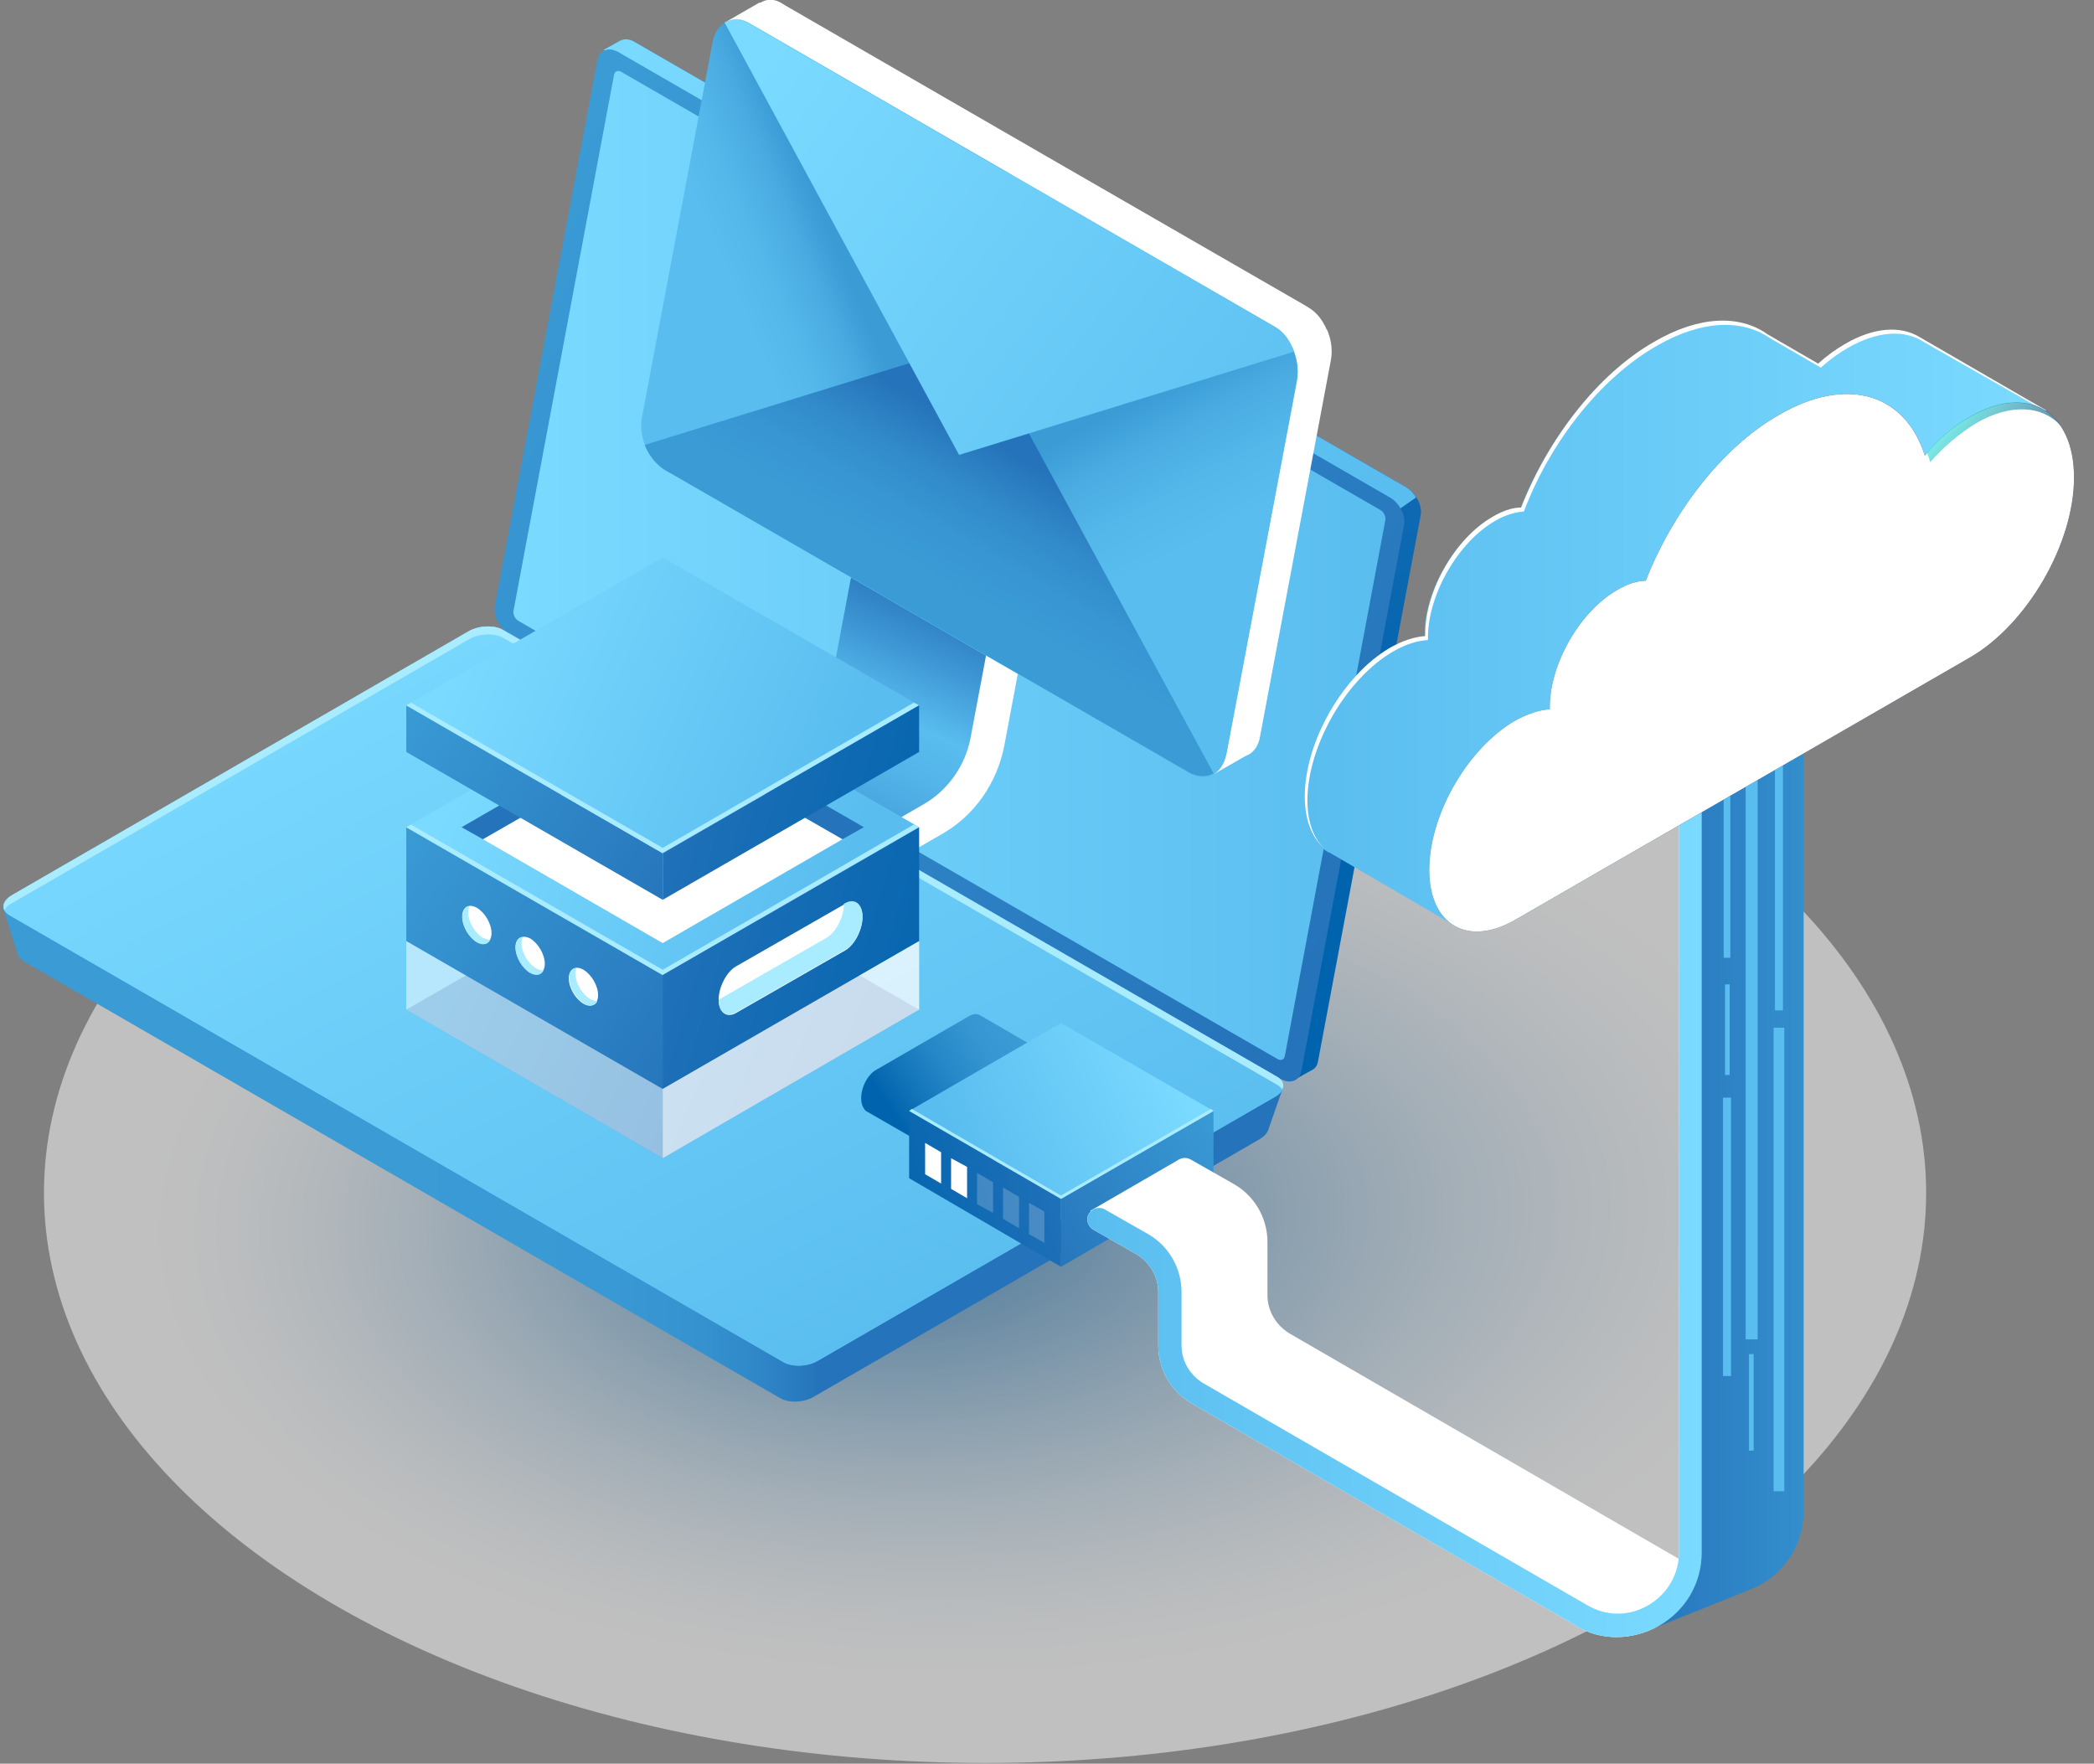 <?xml version="1.0" encoding="utf-8"?>
<!-- Generator: Adobe Illustrator 23.0.3, SVG Export Plug-In . SVG Version: 6.00 Build 0)  -->
<svg version="1.1" id="Ñëîé_1" xmlns="http://www.w3.org/2000/svg" xmlns:xlink="http://www.w3.org/1999/xlink" x="0px" y="0px"
	 viewBox="0 0 314.4 264.8" style="enable-background:new 0 0 314.4 264.8;" xml:space="preserve">
<rect x="0" y="0" width="314.4" height="264.8" fill="#808080" stroke="none"/>
<style type="text/css">
	.st0{opacity:0.5;}
	.st1{clip-path:url(#SVGID_2_);fill:#FFFFFF;}
	.st2{clip-path:url(#SVGID_2_);fill:#FEFFFF;}
	.st3{clip-path:url(#SVGID_2_);fill:#FEFEFF;}
	.st4{clip-path:url(#SVGID_2_);fill:#FDFEFF;}
	.st5{clip-path:url(#SVGID_2_);fill:#FDFEFE;}
	.st6{clip-path:url(#SVGID_2_);fill:#FCFDFE;}
	.st7{clip-path:url(#SVGID_2_);fill:#FBFDFE;}
	.st8{clip-path:url(#SVGID_2_);fill:#FBFCFE;}
	.st9{clip-path:url(#SVGID_2_);fill:#FAFCFE;}
	.st10{clip-path:url(#SVGID_2_);fill:#FAFCFD;}
	.st11{clip-path:url(#SVGID_2_);fill:#F9FCFD;}
	.st12{clip-path:url(#SVGID_2_);fill:#F9FBFD;}
	.st13{clip-path:url(#SVGID_2_);fill:#F8FBFD;}
	.st14{clip-path:url(#SVGID_2_);fill:#F8FAFD;}
	.st15{clip-path:url(#SVGID_2_);fill:#F7FAFC;}
	.st16{clip-path:url(#SVGID_2_);fill:#F6FAFC;}
	.st17{clip-path:url(#SVGID_2_);fill:#F6F9FC;}
	.st18{clip-path:url(#SVGID_2_);fill:#F5F9FC;}
	.st19{clip-path:url(#SVGID_2_);fill:#F4F9FC;}
	.st20{clip-path:url(#SVGID_2_);fill:#F4F8FB;}
	.st21{clip-path:url(#SVGID_2_);fill:#F3F8FB;}
	.st22{clip-path:url(#SVGID_2_);fill:#F2F7FB;}
	.st23{clip-path:url(#SVGID_2_);fill:#F1F7FB;}
	.st24{clip-path:url(#SVGID_2_);fill:#F1F6FA;}
	.st25{clip-path:url(#SVGID_2_);fill:#F0F6FA;}
	.st26{clip-path:url(#SVGID_2_);fill:#EFF5FA;}
	.st27{clip-path:url(#SVGID_2_);fill:#EEF5FA;}
	.st28{clip-path:url(#SVGID_2_);fill:#EDF4F9;}
	.st29{clip-path:url(#SVGID_2_);fill:#ECF3F9;}
	.st30{clip-path:url(#SVGID_2_);fill:#EBF3F9;}
	.st31{clip-path:url(#SVGID_2_);fill:#EAF2F8;}
	.st32{clip-path:url(#SVGID_2_);fill:#E9F2F8;}
	.st33{clip-path:url(#SVGID_2_);fill:#E8F1F8;}
	.st34{clip-path:url(#SVGID_2_);fill:#E8F1F7;}
	.st35{clip-path:url(#SVGID_2_);fill:#E7F0F7;}
	.st36{clip-path:url(#SVGID_2_);fill:#E6F0F7;}
	.st37{clip-path:url(#SVGID_2_);fill:#E6EFF7;}
	.st38{clip-path:url(#SVGID_2_);fill:#E5EFF7;}
	.st39{clip-path:url(#SVGID_2_);fill:#E4EFF6;}
	.st40{clip-path:url(#SVGID_2_);fill:#E4EEF6;}
	.st41{clip-path:url(#SVGID_2_);fill:#E3EEF6;}
	.st42{clip-path:url(#SVGID_2_);fill:#E2EDF6;}
	.st43{clip-path:url(#SVGID_2_);fill:#E1EDF6;}
	.st44{clip-path:url(#SVGID_2_);fill:#E1ECF5;}
	.st45{clip-path:url(#SVGID_2_);fill:#E0ECF5;}
	.st46{clip-path:url(#SVGID_2_);fill:#DFECF5;}
	.st47{clip-path:url(#SVGID_2_);fill:#DFEBF5;}
	.st48{clip-path:url(#SVGID_2_);fill:#DEEBF4;}
	.st49{clip-path:url(#SVGID_2_);fill:#DDEAF4;}
	.st50{clip-path:url(#SVGID_2_);fill:#DCEAF4;}
	.st51{clip-path:url(#SVGID_2_);fill:#DCE9F4;}
	.st52{clip-path:url(#SVGID_2_);fill:#DBE9F3;}
	.st53{clip-path:url(#SVGID_2_);fill:#DAE8F3;}
	.st54{clip-path:url(#SVGID_2_);fill:#D9E8F3;}
	.st55{clip-path:url(#SVGID_2_);fill:#D8E7F3;}
	.st56{clip-path:url(#SVGID_2_);fill:#D8E7F2;}
	.st57{clip-path:url(#SVGID_2_);fill:#D7E6F2;}
	.st58{clip-path:url(#SVGID_2_);fill:#D6E6F2;}
	.st59{clip-path:url(#SVGID_2_);fill:#D5E5F2;}
	.st60{clip-path:url(#SVGID_2_);fill:#D4E5F1;}
	.st61{clip-path:url(#SVGID_2_);fill:#D4E4F1;}
	.st62{clip-path:url(#SVGID_2_);fill:#D3E4F1;}
	.st63{clip-path:url(#SVGID_2_);fill:#D2E3F0;}
	.st64{clip-path:url(#SVGID_2_);fill:#D1E3F0;}
	.st65{clip-path:url(#SVGID_2_);fill:#D0E2F0;}
	.st66{clip-path:url(#SVGID_2_);fill:#CFE2F0;}
	.st67{clip-path:url(#SVGID_2_);fill:#CEE1EF;}
	.st68{clip-path:url(#SVGID_2_);fill:#CDE0EF;}
	.st69{clip-path:url(#SVGID_2_);fill:#CCE0EF;}
	.st70{clip-path:url(#SVGID_2_);fill:#CBDFEE;}
	.st71{clip-path:url(#SVGID_2_);fill:#CADFEE;}
	.st72{clip-path:url(#SVGID_2_);fill:#C9DEEE;}
	.st73{clip-path:url(#SVGID_2_);fill:#C8DEED;}
	.st74{clip-path:url(#SVGID_2_);fill:#C7DDED;}
	.st75{clip-path:url(#SVGID_2_);fill:#C6DCED;}
	.st76{clip-path:url(#SVGID_2_);fill:#C5DBEC;}
	.st77{clip-path:url(#SVGID_2_);fill:#C4DBEC;}
	.st78{clip-path:url(#SVGID_2_);fill:#C3DAEC;}
	.st79{clip-path:url(#SVGID_2_);fill:#C2DAEB;}
	.st80{clip-path:url(#SVGID_2_);fill:#C1D9EB;}
	.st81{clip-path:url(#SVGID_2_);fill:#C0D8EB;}
	.st82{clip-path:url(#SVGID_2_);fill:#BFD8EA;}
	.st83{clip-path:url(#SVGID_2_);fill:#BED7EA;}
	.st84{clip-path:url(#SVGID_2_);fill:#BDD7EA;}
	.st85{clip-path:url(#SVGID_2_);fill:#BCD6E9;}
	.st86{clip-path:url(#SVGID_2_);fill:#BBD5E9;}
	.st87{clip-path:url(#SVGID_2_);fill:#BAD5E9;}
	.st88{clip-path:url(#SVGID_2_);fill:#B9D4E9;}
	.st89{clip-path:url(#SVGID_2_);fill:#B8D4E8;}
	.st90{clip-path:url(#SVGID_2_);fill:#B7D3E8;}
	.st91{clip-path:url(#SVGID_2_);fill:#B6D2E8;}
	.st92{clip-path:url(#SVGID_2_);fill:#B5D2E7;}
	.st93{clip-path:url(#SVGID_2_);fill:#B4D1E7;}
	.st94{clip-path:url(#SVGID_2_);fill:#B3D1E7;}
	.st95{clip-path:url(#SVGID_2_);fill:#B2D0E6;}
	.st96{clip-path:url(#SVGID_2_);fill:#B1CFE6;}
	.st97{clip-path:url(#SVGID_2_);fill:#B0CFE6;}
	.st98{clip-path:url(#SVGID_2_);fill:#AFCEE5;}
	.st99{clip-path:url(#SVGID_2_);fill:#AECDE5;}
	.st100{clip-path:url(#SVGID_2_);fill:#ADCDE5;}
	.st101{clip-path:url(#SVGID_2_);fill:#ACCCE4;}
	.st102{clip-path:url(#SVGID_2_);fill:#ABCCE4;}
	.st103{clip-path:url(#SVGID_2_);fill:#AACBE4;}
	.st104{clip-path:url(#SVGID_2_);fill:#A9CAE3;}
	.st105{clip-path:url(#SVGID_2_);fill:#A8CAE3;}
	.st106{clip-path:url(#SVGID_2_);fill:#A7C9E3;}
	.st107{clip-path:url(#SVGID_2_);fill:#A6C8E2;}
	.st108{clip-path:url(#SVGID_2_);fill:#A4C8E2;}
	.st109{clip-path:url(#SVGID_2_);fill:#A3C7E2;}
	.st110{clip-path:url(#SVGID_2_);fill:#A2C6E1;}
	.st111{clip-path:url(#SVGID_2_);fill:#A1C6E1;}
	.st112{clip-path:url(#SVGID_2_);fill:#A0C5E0;}
	.st113{clip-path:url(#SVGID_2_);fill:#9FC4E0;}
	.st114{clip-path:url(#SVGID_2_);fill:#9EC4E0;}
	.st115{clip-path:url(#SVGID_2_);fill:#9DC3DF;}
	.st116{clip-path:url(#SVGID_2_);fill:#9CC2DF;}
	.st117{clip-path:url(#SVGID_2_);fill:#9AC2DF;}
	.st118{clip-path:url(#SVGID_2_);fill:#99C1DE;}
	.st119{clip-path:url(#SVGID_2_);fill:#98C0DE;}
	.st120{clip-path:url(#SVGID_2_);fill:#97BFDE;}
	.st121{clip-path:url(#SVGID_2_);fill:#96BFDD;}
	.st122{clip-path:url(#SVGID_2_);fill:#95BEDD;}
	.st123{clip-path:url(#SVGID_2_);fill:#94BDDC;}
	.st124{clip-path:url(#SVGID_2_);fill:#92BDDC;}
	.st125{clip-path:url(#SVGID_2_);fill:#91BCDC;}
	.st126{clip-path:url(#SVGID_2_);fill:#90BBDB;}
	.st127{clip-path:url(#SVGID_2_);fill:#8FBADB;}
	.st128{clip-path:url(#SVGID_2_);fill:#8EBADB;}
	.st129{clip-path:url(#SVGID_2_);fill:#8DB9DA;}
	.st130{clip-path:url(#SVGID_2_);fill:#8BB8DA;}
	.st131{clip-path:url(#SVGID_2_);fill:#8AB8D9;}
	.st132{clip-path:url(#SVGID_2_);fill:#89B7D9;}
	.st133{clip-path:url(#SVGID_2_);fill:#88B6D9;}
	.st134{clip-path:url(#SVGID_2_);fill:#87B5D8;}
	.st135{clip-path:url(#SVGID_2_);fill:#85B5D8;}
	.st136{clip-path:url(#SVGID_2_);fill:#84B4D8;}
	.st137{clip-path:url(#SVGID_2_);fill:#83B3D7;}
	.st138{clip-path:url(#SVGID_2_);fill:#82B2D7;}
	.st139{clip-path:url(#SVGID_2_);fill:#81B2D6;}
	.st140{clip-path:url(#SVGID_2_);fill:#7FB1D6;}
	.st141{clip-path:url(#SVGID_2_);fill:#7EB0D6;}
	.st142{clip-path:url(#SVGID_2_);fill:#7DAFD5;}
	.st143{clip-path:url(#SVGID_2_);fill:#7CAFD5;}
	.st144{clip-path:url(#SVGID_2_);fill:#7AAED4;}
	.st145{clip-path:url(#SVGID_2_);fill:#79ADD4;}
	.st146{clip-path:url(#SVGID_2_);fill:#78ACD4;}
	.st147{clip-path:url(#SVGID_2_);fill:#77ACD3;}
	.st148{clip-path:url(#SVGID_2_);fill:#75ABD3;}
	.st149{clip-path:url(#SVGID_2_);fill:#74AAD2;}
	.st150{clip-path:url(#SVGID_2_);fill:#73A9D2;}
	.st151{clip-path:url(#SVGID_2_);fill:#72A8D2;}
	.st152{clip-path:url(#SVGID_2_);fill:#70A8D1;}
	.st153{clip-path:url(#SVGID_2_);fill:#6FA7D1;}
	.st154{clip-path:url(#SVGID_2_);fill:#6EA6D0;}
	.st155{clip-path:url(#SVGID_2_);fill:#6CA5D0;}
	.st156{clip-path:url(#SVGID_2_);fill:#6BA5CF;}
	.st157{clip-path:url(#SVGID_2_);fill:#6AA4CF;}
	.st158{clip-path:url(#SVGID_2_);fill:#68A3CF;}
	.st159{clip-path:url(#SVGID_2_);fill:#67A2CE;}
	.st160{clip-path:url(#SVGID_2_);fill:#66A1CE;}
	.st161{clip-path:url(#SVGID_2_);fill:#65A1CD;}
	.st162{clip-path:url(#SVGID_2_);fill:#63A0CD;}
	.st163{clip-path:url(#SVGID_2_);fill:#629FCC;}
	.st164{clip-path:url(#SVGID_2_);fill:#619ECC;}
	.st165{clip-path:url(#SVGID_2_);fill:#5F9DCC;}
	.st166{clip-path:url(#SVGID_2_);fill:#5E9CCB;}
	.st167{clip-path:url(#SVGID_2_);fill:#5D9CCB;}
	.st168{clip-path:url(#SVGID_2_);fill:#5B9BCA;}
	.st169{clip-path:url(#SVGID_2_);fill:#5A9ACA;}
	.st170{clip-path:url(#SVGID_2_);fill:#5899C9;}
	.st171{clip-path:url(#SVGID_2_);fill:#5798C9;}
	.st172{clip-path:url(#SVGID_2_);fill:#5697C9;}
	.st173{clip-path:url(#SVGID_2_);fill:#5497C8;}
	.st174{clip-path:url(#SVGID_2_);fill:#5396C8;}
	.st175{clip-path:url(#SVGID_2_);fill:#5295C7;}
	.st176{clip-path:url(#SVGID_2_);fill:#5094C7;}
	.st177{clip-path:url(#SVGID_2_);fill:#4F93C6;}
	.st178{clip-path:url(#SVGID_2_);fill:#4E92C6;}
	.st179{clip-path:url(#SVGID_2_);fill:#4C92C5;}
	.st180{clip-path:url(#SVGID_2_);fill:#4B91C5;}
	.st181{clip-path:url(#SVGID_2_);fill:#4990C5;}
	.st182{clip-path:url(#SVGID_2_);fill:#488FC4;}
	.st183{clip-path:url(#SVGID_2_);fill:#478EC4;}
	.st184{clip-path:url(#SVGID_2_);fill:#458DC3;}
	.st185{clip-path:url(#SVGID_2_);fill:#448CC3;}
	.st186{clip-path:url(#SVGID_2_);fill:#428CC2;}
	.st187{clip-path:url(#SVGID_2_);fill:#418BC2;}
	.st188{clip-path:url(#SVGID_2_);fill:#3F8AC1;}
	.st189{clip-path:url(#SVGID_2_);fill:#3E89C1;}
	.st190{clip-path:url(#SVGID_2_);fill:#3D88C0;}
	.st191{clip-path:url(#SVGID_2_);fill:#3B87C0;}
	.st192{clip-path:url(#SVGID_2_);fill:#3A86C0;}
	.st193{clip-path:url(#SVGID_2_);fill:#3885BF;}
	.st194{clip-path:url(#SVGID_2_);fill:#3784BF;}
	.st195{clip-path:url(#SVGID_2_);fill:#3584BE;}
	.st196{clip-path:url(#SVGID_2_);fill:#3483BE;}
	.st197{clip-path:url(#SVGID_2_);fill:#3282BD;}
	.st198{clip-path:url(#SVGID_2_);fill:#3181BD;}
	.st199{clip-path:url(#SVGID_2_);fill:#2F80BC;}
	.st200{clip-path:url(#SVGID_2_);fill:#2E7FBC;}
	.st201{clip-path:url(#SVGID_2_);fill:#2C7EBB;}
	.st202{clip-path:url(#SVGID_2_);fill:#2B7DBB;}
	.st203{clip-path:url(#SVGID_2_);fill:#2A7CBA;}
	.st204{clip-path:url(#SVGID_2_);fill:#287BBA;}
	.st205{clip-path:url(#SVGID_2_);fill:#277BB9;}
	.st206{clip-path:url(#SVGID_2_);fill:#257AB9;}
	.st207{clip-path:url(#SVGID_2_);fill:#2479B8;}
	.st208{clip-path:url(#SVGID_2_);fill:#2278B8;}
	.st209{clip-path:url(#SVGID_2_);fill:#2177B7;}
	.st210{clip-path:url(#SVGID_2_);fill:#1F76B7;}
	.st211{clip-path:url(#SVGID_2_);fill:#1E75B6;}
	.st212{clip-path:url(#SVGID_2_);fill:#1C74B6;}
	.st213{clip-path:url(#SVGID_2_);fill:#1A73B6;}
	.st214{clip-path:url(#SVGID_2_);fill:#1972B5;}
	.st215{clip-path:url(#SVGID_2_);fill:#1771B5;}
	.st216{clip-path:url(#SVGID_2_);fill:#1670B4;}
	.st217{clip-path:url(#SVGID_2_);fill:#146FB4;}
	.st218{clip-path:url(#SVGID_2_);fill:#136EB3;}
	.st219{clip-path:url(#SVGID_2_);fill:#116EB3;}
	.st220{clip-path:url(#SVGID_2_);fill:#106DB2;}
	.st221{clip-path:url(#SVGID_2_);fill:#0E6CB2;}
	.st222{clip-path:url(#SVGID_2_);fill:#0D6BB1;}
	.st223{clip-path:url(#SVGID_2_);fill:#0B6AB1;}
	.st224{clip-path:url(#SVGID_2_);fill:#0969B0;}
	.st225{clip-path:url(#SVGID_2_);fill:#0868B0;}
	.st226{clip-path:url(#SVGID_2_);fill:#0667AF;}
	.st227{clip-path:url(#SVGID_2_);fill:#0566AF;}
	.st228{clip-path:url(#SVGID_2_);fill:#0365AE;}
	.st229{clip-path:url(#SVGID_2_);fill:#0264AE;}
	.st230{clip-path:url(#SVGID_2_);fill:#0063AD;}
	.st231{fill:url(#SVGID_3_);}
	.st232{fill:url(#SVGID_4_);}
	.st233{fill:url(#SVGID_5_);}
	.st234{fill:url(#SVGID_6_);}
	.st235{fill:url(#SVGID_7_);}
	.st236{fill:url(#SVGID_8_);}
	.st237{fill:url(#SVGID_9_);}
	.st238{fill:#A9EBFF;}
	.st239{fill:url(#SVGID_10_);}
	.st240{fill:#FFFFFF;}
	.st241{fill:url(#SVGID_11_);}
	.st242{fill:url(#SVGID_12_);}
	.st243{fill:url(#SVGID_13_);}
	.st244{fill:url(#SVGID_14_);}
	.st245{fill:url(#SVGID_15_);}
	.st246{fill:url(#SVGID_16_);}
	.st247{fill:url(#SVGID_17_);}
	.st248{fill:url(#SVGID_18_);}
	.st249{fill:#2573BA;}
	.st250{fill:url(#SVGID_19_);}
	.st251{fill:url(#SVGID_20_);}
	.st252{fill:url(#SVGID_21_);}
	.st253{fill:url(#SVGID_22_);}
	.st254{opacity:0.5;fill:#FFFFFF;}
	.st255{fill:url(#SVGID_23_);}
	.st256{fill:url(#SVGID_24_);}
	.st257{fill:url(#SVGID_25_);}
	.st258{fill:url(#SVGID_26_);}
	.st259{fill:url(#SVGID_27_);}
	.st260{fill:url(#SVGID_28_);}
	.st261{fill:url(#SVGID_29_);}
	.st262{opacity:0.2;fill:#FFFFFF;}
	.st263{fill:#59BDEF;}
	.st264{fill:url(#SVGID_30_);}
	.st265{fill:url(#SVGID_31_);}
	.st266{opacity:0.7;fill:url(#SVGID_32_);}
	.st267{opacity:0.7;fill:url(#SVGID_33_);}
</style>
<g class="st0">
	<g>
		<defs>
			<ellipse id="SVGID_1_" cx="147.9" cy="179.1" rx="141.3" ry="85.6"/>
		</defs>
		<clipPath id="SVGID_2_">
			<use xlink:href="#SVGID_1_"  style="overflow:visible;"/>
		</clipPath>
		<rect x="6.6" y="93.5" class="st1" width="282.7" height="171.3"/>
		
			<ellipse transform="matrix(1 -2.323213e-02 2.323213e-02 1 -4.205 3.477)" class="st1" cx="147.6" cy="182.7" rx="126.5" ry="70"/>
		
			<ellipse transform="matrix(1 -2.323108e-02 2.323108e-02 1 -4.205 3.476)" class="st1" cx="147.5" cy="182.7" rx="126" ry="69.7"/>
		
			<ellipse transform="matrix(1 -2.323148e-02 2.323148e-02 1 -4.205 3.474)" class="st1" cx="147.4" cy="182.7" rx="125.6" ry="69.4"/>
		
			<ellipse transform="matrix(1 -2.323096e-02 2.323096e-02 1 -4.205 3.472)" class="st1" cx="147.3" cy="182.7" rx="125.1" ry="69.2"/>
		
			<ellipse transform="matrix(1 -2.323104e-02 2.323104e-02 1 -4.205 3.471)" class="st1" cx="147.3" cy="182.7" rx="124.6" ry="68.9"/>
		
			<ellipse transform="matrix(1 -2.323116e-02 2.323116e-02 1 -4.205 3.469)" class="st2" cx="147.2" cy="182.7" rx="124.1" ry="68.6"/>
		
			<ellipse transform="matrix(1 -2.323123e-02 2.323123e-02 1 -4.205 3.467)" class="st2" cx="147.1" cy="182.7" rx="123.6" ry="68.3"/>
		
			<ellipse transform="matrix(1 -2.323191e-02 2.323191e-02 1 -4.205 3.466)" class="st3" cx="147.1" cy="182.7" rx="123.1" ry="68.1"/>
		
			<ellipse transform="matrix(1 -2.323139e-02 2.323139e-02 1 -4.205 3.464)" class="st3" cx="147" cy="182.7" rx="122.6" ry="67.8"/>
		
			<ellipse transform="matrix(1 -2.323208e-02 2.323208e-02 1 -4.206 3.462)" class="st3" cx="146.9" cy="182.7" rx="122.1" ry="67.5"/>
		
			<ellipse transform="matrix(1 -2.323158e-02 2.323158e-02 1 -4.206 3.461)" class="st4" cx="146.8" cy="182.7" rx="121.6" ry="67.2"/>
		
			<ellipse transform="matrix(1 -2.323226e-02 2.323226e-02 1 -4.206 3.459)" class="st5" cx="146.8" cy="182.7" rx="121.1" ry="67"/>
		
			<ellipse transform="matrix(1 -2.323175e-02 2.323175e-02 1 -4.206 3.457)" class="st5" cx="146.7" cy="182.7" rx="120.6" ry="66.7"/>
		
			<ellipse transform="matrix(1 -2.323215e-02 2.323215e-02 1 -4.206 3.456)" class="st5" cx="146.6" cy="182.7" rx="120.1" ry="66.4"/>
		
			<ellipse transform="matrix(1 -2.323224e-02 2.323224e-02 1 -4.206 3.454)" class="st6" cx="146.6" cy="182.7" rx="119.6" ry="66.1"/>
		
			<ellipse transform="matrix(1 -2.323205e-02 2.323205e-02 1 -4.206 3.452)" class="st6" cx="146.5" cy="182.7" rx="119.1" ry="65.9"/>
		
			<ellipse transform="matrix(1 -2.323183e-02 2.323183e-02 1 -4.206 3.451)" class="st6" cx="146.4" cy="182.8" rx="118.6" ry="65.6"/>
		
			<ellipse transform="matrix(1 -2.323222e-02 2.323222e-02 1 -4.206 3.449)" class="st7" cx="146.3" cy="182.8" rx="118.1" ry="65.3"/>
		
			<ellipse transform="matrix(1 -2.323200e-02 2.323200e-02 1 -4.206 3.447)" class="st7" cx="146.3" cy="182.8" rx="117.6" ry="65"/>
		
			<ellipse transform="matrix(1 -2.323151e-02 2.323151e-02 1 -4.206 3.446)" class="st8" cx="146.2" cy="182.8" rx="117.1" ry="64.8"/>
		
			<ellipse transform="matrix(1 -2.323127e-02 2.323127e-02 1 -4.206 3.444)" class="st9" cx="146.1" cy="182.8" rx="116.6" ry="64.5"/>
		
			<ellipse transform="matrix(1 -2.323167e-02 2.323167e-02 1 -4.207 3.442)" class="st10" cx="146.1" cy="182.8" rx="116.1" ry="64.2"/>
		
			<ellipse transform="matrix(1 -2.323148e-02 2.323148e-02 1 -4.207 3.441)" class="st10" cx="146" cy="182.8" rx="115.6" ry="63.9"/>
		
			<ellipse transform="matrix(1 -2.323157e-02 2.323157e-02 1 -4.207 3.439)" class="st11" cx="145.9" cy="182.8" rx="115.1" ry="63.7"/>
		
			<ellipse transform="matrix(1 -2.323133e-02 2.323133e-02 1 -4.207 3.437)" class="st12" cx="145.8" cy="182.8" rx="114.6" ry="63.4"/>
		
			<ellipse transform="matrix(1 -2.323172e-02 2.323172e-02 1 -4.207 3.436)" class="st13" cx="145.8" cy="182.8" rx="114.1" ry="63.1"/>
		
			<ellipse transform="matrix(1 -2.323154e-02 2.323154e-02 1 -4.207 3.434)" class="st13" cx="145.7" cy="182.8" rx="113.6" ry="62.8"/>
		
			<ellipse transform="matrix(1 -2.323163e-02 2.323163e-02 1 -4.207 3.432)" class="st14" cx="145.6" cy="182.8" rx="113.1" ry="62.6"/>
		
			<ellipse transform="matrix(1 -2.323138e-02 2.323138e-02 1 -4.207 3.431)" class="st15" cx="145.6" cy="182.8" rx="112.6" ry="62.3"/>
		
			<ellipse transform="matrix(1 -2.323182e-02 2.323182e-02 1 -4.207 3.429)" class="st15" cx="145.5" cy="182.8" rx="112.2" ry="62"/>
		
			<ellipse transform="matrix(1 -2.323159e-02 2.323159e-02 1 -4.207 3.427)" class="st16" cx="145.4" cy="182.8" rx="111.7" ry="61.7"/>
		
			<ellipse transform="matrix(1 -2.323201e-02 2.323201e-02 1 -4.207 3.426)" class="st17" cx="145.3" cy="182.8" rx="111.2" ry="61.5"/>
		
			<ellipse transform="matrix(1 -2.323180e-02 2.323180e-02 1 -4.207 3.424)" class="st18" cx="145.3" cy="182.8" rx="110.7" ry="61.2"/>
		
			<ellipse transform="matrix(1 -2.323222e-02 2.323222e-02 1 -4.208 3.422)" class="st18" cx="145.2" cy="182.8" rx="110.2" ry="60.9"/>
		
			<ellipse transform="matrix(1 -2.323198e-02 2.323198e-02 1 -4.208 3.421)" class="st19" cx="145.1" cy="182.8" rx="109.7" ry="60.7"/>
		
			<ellipse transform="matrix(1 -2.323209e-02 2.323209e-02 1 -4.208 3.419)" class="st20" cx="145" cy="182.8" rx="109.2" ry="60.4"/>
		
			<ellipse transform="matrix(1 -2.323221e-02 2.323221e-02 1 -4.208 3.417)" class="st21" cx="145" cy="182.8" rx="108.7" ry="60.1"/>
		
			<ellipse transform="matrix(1 -2.323128e-02 2.323128e-02 1 -4.208 3.416)" class="st21" cx="144.9" cy="182.8" rx="108.2" ry="59.8"/>
		
			<ellipse transform="matrix(1 -2.323139e-02 2.323139e-02 1 -4.208 3.414)" class="st22" cx="144.8" cy="182.8" rx="107.7" ry="59.6"/>
		
			<ellipse transform="matrix(1 -2.323186e-02 2.323186e-02 1 -4.208 3.412)" class="st22" cx="144.8" cy="182.8" rx="107.2" ry="59.3"/>
		
			<ellipse transform="matrix(1 -2.323127e-02 2.323127e-02 1 -4.208 3.411)" class="st23" cx="144.7" cy="182.8" rx="106.7" ry="59"/>
		
			<ellipse transform="matrix(1 -2.323136e-02 2.323136e-02 1 -4.208 3.409)" class="st24" cx="144.6" cy="182.8" rx="106.2" ry="58.7"/>
		
			<ellipse transform="matrix(1 -2.323147e-02 2.323147e-02 1 -4.208 3.407)" class="st25" cx="144.5" cy="182.8" rx="105.7" ry="58.5"/>
		
			<ellipse transform="matrix(1 -2.323157e-02 2.323157e-02 1 -4.208 3.406)" class="st25" cx="144.5" cy="182.8" rx="105.2" ry="58.2"/>
		
			<ellipse transform="matrix(1 -2.323168e-02 2.323168e-02 1 -4.208 3.404)" class="st26" cx="144.4" cy="182.8" rx="104.7" ry="57.9"/>
		
			<ellipse transform="matrix(1 -2.323175e-02 2.323175e-02 1 -4.209 3.402)" class="st27" cx="144.3" cy="182.8" rx="104.2" ry="57.6"/>
		
			<ellipse transform="matrix(1 -2.323154e-02 2.323154e-02 1 -4.209 3.401)" class="st27" cx="144.3" cy="182.8" rx="103.7" ry="57.4"/>
		
			<ellipse transform="matrix(1 -2.323200e-02 2.323200e-02 1 -4.209 3.399)" class="st28" cx="144.2" cy="182.8" rx="103.2" ry="57.1"/>
		
			<ellipse transform="matrix(1 -2.323139e-02 2.323139e-02 1 -4.209 3.397)" class="st28" cx="144.1" cy="182.8" rx="102.7" ry="56.8"/>
		
			<ellipse transform="matrix(1 -2.323221e-02 2.323221e-02 1 -4.209 3.396)" class="st29" cx="144" cy="182.8" rx="102.2" ry="56.5"/>
		
			<ellipse transform="matrix(1 -2.323162e-02 2.323162e-02 1 -4.209 3.394)" class="st30" cx="144" cy="182.8" rx="101.7" ry="56.3"/>
		
			<ellipse transform="matrix(1 -2.323241e-02 2.323241e-02 1 -4.209 3.393)" class="st30" cx="143.9" cy="182.8" rx="101.2" ry="56"/>
		
			<ellipse transform="matrix(1 -2.323146e-02 2.323146e-02 1 -4.209 3.391)" class="st31" cx="143.8" cy="182.9" rx="100.7" ry="55.7"/>
		
			<ellipse transform="matrix(1 -2.323230e-02 2.323230e-02 1 -4.209 3.389)" class="st31" cx="143.8" cy="182.9" rx="100.2" ry="55.4"/>
		
			<ellipse transform="matrix(1 -2.323167e-02 2.323167e-02 1 -4.209 3.387)" class="st32" cx="143.7" cy="182.9" rx="99.7" ry="55.2"/>
		
			<ellipse transform="matrix(1 -2.323142e-02 2.323142e-02 1 -4.209 3.386)" class="st33" cx="143.6" cy="182.9" rx="99.3" ry="54.9"/>
		
			<ellipse transform="matrix(1 -2.323083e-02 2.323083e-02 1 -4.209 3.384)" class="st34" cx="143.5" cy="182.9" rx="98.8" ry="54.6"/>
		
			<ellipse transform="matrix(1 -2.323127e-02 2.323127e-02 1 -4.21 3.382)" class="st35" cx="143.5" cy="182.9" rx="98.3" ry="54.3"/>
		
			<ellipse transform="matrix(1 -2.323103e-02 2.323103e-02 1 -4.21 3.381)" class="st36" cx="143.4" cy="182.9" rx="97.8" ry="54.1"/>
		
			<ellipse transform="matrix(1 -2.323152e-02 2.323152e-02 1 -4.21 3.379)" class="st37" cx="143.3" cy="182.9" rx="97.3" ry="53.8"/>
		
			<ellipse transform="matrix(1 -2.323125e-02 2.323125e-02 1 -4.21 3.377)" class="st38" cx="143.3" cy="182.9" rx="96.8" ry="53.5"/>
		
			<ellipse transform="matrix(1 -2.323174e-02 2.323174e-02 1 -4.21 3.376)" class="st39" cx="143.2" cy="182.9" rx="96.3" ry="53.2"/>
		
			<ellipse transform="matrix(1 -2.323145e-02 2.323145e-02 1 -4.21 3.374)" class="st40" cx="143.1" cy="182.9" rx="95.8" ry="53"/>
		
			<ellipse transform="matrix(1 -2.323196e-02 2.323196e-02 1 -4.21 3.373)" class="st41" cx="143" cy="182.9" rx="95.3" ry="52.7"/>
		
			<ellipse transform="matrix(1 -2.323132e-02 2.323132e-02 1 -4.21 3.371)" class="st42" cx="143" cy="182.9" rx="94.8" ry="52.4"/>
		
			<ellipse transform="matrix(1 -2.323182e-02 2.323182e-02 1 -4.21 3.369)" class="st43" cx="142.9" cy="182.9" rx="94.3" ry="52.1"/>
		
			<ellipse transform="matrix(1 -2.323155e-02 2.323155e-02 1 -4.21 3.367)" class="st44" cx="142.8" cy="182.9" rx="93.8" ry="51.9"/>
		
			<ellipse transform="matrix(1 -2.323206e-02 2.323206e-02 1 -4.21 3.366)" class="st45" cx="142.8" cy="182.9" rx="93.3" ry="51.6"/>
		
			<ellipse transform="matrix(1 -2.323139e-02 2.323139e-02 1 -4.21 3.364)" class="st46" cx="142.7" cy="182.9" rx="92.8" ry="51.3"/>
		
			<ellipse transform="matrix(1 -2.323228e-02 2.323228e-02 1 -4.211 3.363)" class="st47" cx="142.6" cy="182.9" rx="92.3" ry="51"/>
		
			<ellipse transform="matrix(1 -2.323163e-02 2.323163e-02 1 -4.211 3.361)" class="st48" cx="142.5" cy="182.9" rx="91.8" ry="50.8"/>
		
			<ellipse transform="matrix(1 -2.323213e-02 2.323213e-02 1 -4.211 3.359)" class="st49" cx="142.5" cy="182.9" rx="91.3" ry="50.5"/>
		
			<ellipse transform="matrix(1 -2.323186e-02 2.323186e-02 1 -4.211 3.357)" class="st50" cx="142.4" cy="182.9" rx="90.8" ry="50.2"/>
		
			<ellipse transform="matrix(1 -2.323122e-02 2.323122e-02 1 -4.211 3.356)" class="st51" cx="142.3" cy="182.9" rx="90.3" ry="49.9"/>
		
			<ellipse transform="matrix(1 -2.323171e-02 2.323171e-02 1 -4.211 3.354)" class="st52" cx="142.3" cy="182.9" rx="89.8" ry="49.7"/>
		
			<ellipse transform="matrix(1 -2.323142e-02 2.323142e-02 1 -4.211 3.352)" class="st53" cx="142.2" cy="182.9" rx="89.3" ry="49.4"/>
		
			<ellipse transform="matrix(1 -2.323115e-02 2.323115e-02 1 -4.211 3.351)" class="st54" cx="142.1" cy="182.9" rx="88.8" ry="49.1"/>
		
			<ellipse transform="matrix(1 -2.323128e-02 2.323128e-02 1 -4.211 3.349)" class="st55" cx="142" cy="182.9" rx="88.3" ry="48.9"/>
		
			<ellipse transform="matrix(1 -2.323179e-02 2.323179e-02 1 -4.211 3.348)" class="st56" cx="142" cy="182.9" rx="87.8" ry="48.6"/>
		
			<ellipse transform="matrix(1 -2.323149e-02 2.323149e-02 1 -4.211 3.346)" class="st57" cx="141.9" cy="182.9" rx="87.3" ry="48.3"/>
		
			<ellipse transform="matrix(1 -2.323206e-02 2.323206e-02 1 -4.212 3.344)" class="st58" cx="141.8" cy="182.9" rx="86.8" ry="48"/>
		
			<ellipse transform="matrix(1 -2.323135e-02 2.323135e-02 1 -4.212 3.342)" class="st59" cx="141.8" cy="182.9" rx="86.3" ry="47.8"/>
		
			<ellipse transform="matrix(1 -2.323229e-02 2.323229e-02 1 -4.212 3.341)" class="st60" cx="141.7" cy="182.9" rx="85.9" ry="47.5"/>
		
			<ellipse transform="matrix(1 -2.323161e-02 2.323161e-02 1 -4.212 3.339)" class="st61" cx="141.6" cy="182.9" rx="85.4" ry="47.2"/>
		
			<ellipse transform="matrix(1 -2.323258e-02 2.323258e-02 1 -4.212 3.338)" class="st62" cx="141.5" cy="182.9" rx="84.9" ry="46.9"/>
		
			<ellipse transform="matrix(1 -2.323186e-02 2.323186e-02 1 -4.212 3.336)" class="st63" cx="141.5" cy="182.9" rx="84.4" ry="46.7"/>
		
			<ellipse transform="matrix(1 -2.323283e-02 2.323283e-02 1 -4.212 3.334)" class="st64" cx="141.4" cy="182.9" rx="83.9" ry="46.4"/>
		
			<ellipse transform="matrix(1 -2.323213e-02 2.323213e-02 1 -4.212 3.333)" class="st65" cx="141.3" cy="182.9" rx="83.4" ry="46.1"/>
		
			<ellipse transform="matrix(1 -2.323225e-02 2.323225e-02 1 -4.212 3.331)" class="st66" cx="141.2" cy="183" rx="82.9" ry="45.8"/>
		
			<ellipse transform="matrix(1 -2.323151e-02 2.323151e-02 1 -4.212 3.329)" class="st67" cx="141.2" cy="183" rx="82.4" ry="45.6"/>
		
			<ellipse transform="matrix(1 -2.323299e-02 2.323299e-02 1 -4.213 3.328)" class="st67" cx="141.1" cy="183" rx="81.9" ry="45.3"/>
		
			<ellipse transform="matrix(1 -2.323090e-02 2.323090e-02 1 -4.212 3.326)" class="st68" cx="141" cy="183" rx="81.4" ry="45"/>
		
			<ellipse transform="matrix(1 -2.323148e-02 2.323148e-02 1 -4.212 3.324)" class="st69" cx="141" cy="183" rx="80.9" ry="44.7"/>
		
			<ellipse transform="matrix(1 -2.323117e-02 2.323117e-02 1 -4.213 3.322)" class="st70" cx="140.9" cy="183" rx="80.4" ry="44.5"/>
		
			<ellipse transform="matrix(1 -2.323176e-02 2.323176e-02 1 -4.213 3.321)" class="st71" cx="140.8" cy="183" rx="79.9" ry="44.2"/>
		
			<ellipse transform="matrix(1 -2.323143e-02 2.323143e-02 1 -4.213 3.319)" class="st72" cx="140.7" cy="183" rx="79.4" ry="43.9"/>
		
			<ellipse transform="matrix(1 -2.323154e-02 2.323154e-02 1 -4.213 3.317)" class="st73" cx="140.7" cy="183" rx="78.9" ry="43.6"/>
		
			<ellipse transform="matrix(1 -2.323171e-02 2.323171e-02 1 -4.213 3.316)" class="st74" cx="140.6" cy="183" rx="78.4" ry="43.4"/>
		
			<ellipse transform="matrix(1 -2.323187e-02 2.323187e-02 1 -4.213 3.314)" class="st75" cx="140.5" cy="183" rx="77.9" ry="43.1"/>
		
			<ellipse transform="matrix(1 -2.323196e-02 2.323196e-02 1 -4.213 3.313)" class="st75" cx="140.5" cy="183" rx="77.4" ry="42.8"/>
		
			<ellipse transform="matrix(1 -2.323121e-02 2.323121e-02 1 -4.213 3.311)" class="st76" cx="140.4" cy="183" rx="76.9" ry="42.5"/>
		
			<ellipse transform="matrix(1 -2.323136e-02 2.323136e-02 1 -4.213 3.309)" class="st77" cx="140.3" cy="183" rx="76.4" ry="42.3"/>
		
			<ellipse transform="matrix(1 -2.323194e-02 2.323194e-02 1 -4.213 3.308)" class="st78" cx="140.2" cy="183" rx="75.9" ry="42"/>
		
			<ellipse transform="matrix(1 -2.323163e-02 2.323163e-02 1 -4.213 3.306)" class="st79" cx="140.2" cy="183" rx="75.4" ry="41.7"/>
		
			<ellipse transform="matrix(1 -2.323227e-02 2.323227e-02 1 -4.214 3.304)" class="st80" cx="140.1" cy="183" rx="74.9" ry="41.4"/>
		
			<ellipse transform="matrix(1 -2.323190e-02 2.323190e-02 1 -4.214 3.303)" class="st81" cx="140" cy="183" rx="74.4" ry="41.2"/>
		
			<ellipse transform="matrix(1 -2.323255e-02 2.323255e-02 1 -4.214 3.301)" class="st82" cx="140" cy="183" rx="73.9" ry="40.9"/>
		
			<ellipse transform="matrix(1 -2.323223e-02 2.323223e-02 1 -4.214 3.299)" class="st83" cx="139.9" cy="183" rx="73.4" ry="40.6"/>
		
			<ellipse transform="matrix(1 -2.323137e-02 2.323137e-02 1 -4.214 3.297)" class="st84" cx="139.8" cy="183" rx="72.9" ry="40.3"/>
		
			<ellipse transform="matrix(1 -2.323103e-02 2.323103e-02 1 -4.214 3.296)" class="st85" cx="139.7" cy="183" rx="72.5" ry="40.1"/>
		
			<ellipse transform="matrix(1 -2.323169e-02 2.323169e-02 1 -4.214 3.294)" class="st86" cx="139.7" cy="183" rx="72" ry="39.8"/>
		
			<ellipse transform="matrix(1 -2.323132e-02 2.323132e-02 1 -4.214 3.292)" class="st87" cx="139.6" cy="183" rx="71.5" ry="39.5"/>
		
			<ellipse transform="matrix(1 -2.323097e-02 2.323097e-02 1 -4.214 3.291)" class="st88" cx="139.5" cy="183" rx="71" ry="39.2"/>
		
			<ellipse transform="matrix(1 -2.323059e-02 2.323059e-02 1 -4.214 3.289)" class="st89" cx="139.5" cy="183" rx="70.5" ry="39"/>
		
			<ellipse transform="matrix(1 -2.323077e-02 2.323077e-02 1 -4.214 3.287)" class="st90" cx="139.4" cy="183" rx="70" ry="38.7"/>
		
			<ellipse transform="matrix(1 -2.323142e-02 2.323142e-02 1 -4.214 3.286)" class="st91" cx="139.3" cy="183" rx="69.5" ry="38.4"/>
		
			<ellipse transform="matrix(1 -2.323155e-02 2.323155e-02 1 -4.215 3.284)" class="st92" cx="139.2" cy="183" rx="69" ry="38.1"/>
		
			<ellipse transform="matrix(1 -2.323177e-02 2.323177e-02 1 -4.215 3.283)" class="st93" cx="139.2" cy="183" rx="68.5" ry="37.9"/>
		
			<ellipse transform="matrix(1 -2.323193e-02 2.323193e-02 1 -4.215 3.281)" class="st94" cx="139.1" cy="183" rx="68" ry="37.6"/>
		
			<ellipse transform="matrix(1 -2.323207e-02 2.323207e-02 1 -4.215 3.279)" class="st95" cx="139" cy="183" rx="67.5" ry="37.3"/>
		
			<ellipse transform="matrix(1 -2.323225e-02 2.323225e-02 1 -4.215 3.278)" class="st96" cx="139" cy="183" rx="67" ry="37"/>
		
			<ellipse transform="matrix(1 -2.323188e-02 2.323188e-02 1 -4.215 3.276)" class="st97" cx="138.9" cy="183" rx="66.5" ry="36.8"/>
		
			<ellipse transform="matrix(1 -2.323257e-02 2.323257e-02 1 -4.215 3.274)" class="st98" cx="138.8" cy="183" rx="66" ry="36.5"/>
		
			<ellipse transform="matrix(1 -2.323218e-02 2.323218e-02 1 -4.215 3.273)" class="st99" cx="138.7" cy="183" rx="65.5" ry="36.2"/>
		
			<ellipse transform="matrix(1 -2.323183e-02 2.323183e-02 1 -4.215 3.271)" class="st100" cx="138.7" cy="183.1" rx="65" ry="36"/>
		
			<ellipse transform="matrix(1 -2.323088e-02 2.323088e-02 1 -4.215 3.269)" class="st101" cx="138.6" cy="183.1" rx="64.5" ry="35.7"/>
		
			<ellipse transform="matrix(1 -2.323047e-02 2.323047e-02 1 -4.215 3.267)" class="st102" cx="138.5" cy="183.1" rx="64" ry="35.4"/>
		
			<ellipse transform="matrix(1 -2.323009e-02 2.323009e-02 1 -4.215 3.266)" class="st103" cx="138.5" cy="183.1" rx="63.5" ry="35.1"/>
		
			<ellipse transform="matrix(1 -2.323137e-02 2.323137e-02 1 -4.215 3.264)" class="st104" cx="138.4" cy="183.1" rx="63" ry="34.9"/>
		
			<ellipse transform="matrix(1 -2.323038e-02 2.323038e-02 1 -4.215 3.262)" class="st105" cx="138.3" cy="183.1" rx="62.5" ry="34.6"/>
		
			<ellipse transform="matrix(1 -2.323170e-02 2.323170e-02 1 -4.216 3.261)" class="st106" cx="138.2" cy="183.1" rx="62" ry="34.3"/>
		
			<ellipse transform="matrix(1 -2.323075e-02 2.323075e-02 1 -4.216 3.259)" class="st107" cx="138.2" cy="183.1" rx="61.5" ry="34"/>
		
			<ellipse transform="matrix(1 -2.323207e-02 2.323207e-02 1 -4.216 3.258)" class="st108" cx="138.1" cy="183.1" rx="61" ry="33.8"/>
		
			<ellipse transform="matrix(1 -2.323104e-02 2.323104e-02 1 -4.216 3.256)" class="st109" cx="138" cy="183.1" rx="60.5" ry="33.5"/>
		
			<ellipse transform="matrix(1 -2.323247e-02 2.323247e-02 1 -4.216 3.254)" class="st110" cx="138" cy="183.1" rx="60" ry="33.2"/>
		
			<ellipse transform="matrix(1 -2.323145e-02 2.323145e-02 1 -4.216 3.252)" class="st111" cx="137.9" cy="183.1" rx="59.6" ry="32.9"/>
		
			<ellipse transform="matrix(1 -2.323097e-02 2.323097e-02 1 -4.216 3.251)" class="st112" cx="137.8" cy="183.1" rx="59.1" ry="32.7"/>
		
			<ellipse transform="matrix(1 -2.323060e-02 2.323060e-02 1 -4.216 3.249)" class="st113" cx="137.7" cy="183.1" rx="58.6" ry="32.4"/>
		
			<ellipse transform="matrix(1 -2.323139e-02 2.323139e-02 1 -4.216 3.248)" class="st114" cx="137.7" cy="183.1" rx="58.1" ry="32.1"/>
		
			<ellipse transform="matrix(1 -2.323092e-02 2.323092e-02 1 -4.216 3.246)" class="st115" cx="137.6" cy="183.1" rx="57.6" ry="31.8"/>
		
			<ellipse transform="matrix(1 -2.323235e-02 2.323235e-02 1 -4.217 3.244)" class="st116" cx="137.5" cy="183.1" rx="57.1" ry="31.6"/>
		
			<ellipse transform="matrix(1 -2.323322e-02 2.323322e-02 1 -4.217 3.243)" class="st117" cx="137.4" cy="183.1" rx="56.6" ry="31.3"/>
		
			<ellipse transform="matrix(1 -2.323276e-02 2.323276e-02 1 -4.217 3.241)" class="st118" cx="137.4" cy="183.1" rx="56.1" ry="31"/>
		
			<ellipse transform="matrix(1 -2.323365e-02 2.323365e-02 1 -4.217 3.24)" class="st119" cx="137.3" cy="183.1" rx="55.6" ry="30.7"/>
		
			<ellipse transform="matrix(1 -2.323057e-02 2.323057e-02 1 -4.217 3.237)" class="st120" cx="137.2" cy="183.1" rx="55.1" ry="30.5"/>
		
			<ellipse transform="matrix(1 -2.323209e-02 2.323209e-02 1 -4.217 3.236)" class="st121" cx="137.2" cy="183.1" rx="54.6" ry="30.2"/>
		
			<ellipse transform="matrix(1 -2.323097e-02 2.323097e-02 1 -4.217 3.234)" class="st122" cx="137.1" cy="183.1" rx="54.1" ry="29.9"/>
		
			<ellipse transform="matrix(1 -2.323180e-02 2.323180e-02 1 -4.217 3.233)" class="st123" cx="137" cy="183.1" rx="53.6" ry="29.6"/>
		
			<ellipse transform="matrix(1 -2.323002e-02 2.323002e-02 1 -4.217 3.231)" class="st124" cx="136.9" cy="183.1" rx="53.1" ry="29.4"/>
		
			<ellipse transform="matrix(1 -2.323087e-02 2.323087e-02 1 -4.217 3.229)" class="st125" cx="136.9" cy="183.1" rx="52.6" ry="29.1"/>
		
			<ellipse transform="matrix(1 -2.323036e-02 2.323036e-02 1 -4.217 3.227)" class="st126" cx="136.8" cy="183.1" rx="52.1" ry="28.8"/>
		
			<ellipse transform="matrix(1 -2.323132e-02 2.323132e-02 1 -4.217 3.226)" class="st127" cx="136.7" cy="183.1" rx="51.6" ry="28.5"/>
		
			<ellipse transform="matrix(1 -2.323154e-02 2.323154e-02 1 -4.218 3.224)" class="st128" cx="136.7" cy="183.1" rx="51.1" ry="28.3"/>
		
			<ellipse transform="matrix(1 -2.323239e-02 2.323239e-02 1 -4.218 3.223)" class="st129" cx="136.6" cy="183.1" rx="50.6" ry="28"/>
		
			<ellipse transform="matrix(1 -2.323195e-02 2.323195e-02 1 -4.218 3.221)" class="st130" cx="136.5" cy="183.1" rx="50.1" ry="27.7"/>
		
			<ellipse transform="matrix(1 -2.323291e-02 2.323291e-02 1 -4.218 3.219)" class="st131" cx="136.4" cy="183.1" rx="49.6" ry="27.4"/>
		
			<ellipse transform="matrix(1 -2.323236e-02 2.323236e-02 1 -4.218 3.218)" class="st132" cx="136.4" cy="183.1" rx="49.1" ry="27.2"/>
		
			<ellipse transform="matrix(1 -2.323333e-02 2.323333e-02 1 -4.218 3.216)" class="st133" cx="136.3" cy="183.1" rx="48.6" ry="26.9"/>
		
			<ellipse transform="matrix(1 -2.323288e-02 2.323288e-02 1 -4.218 3.214)" class="st134" cx="136.2" cy="183.1" rx="48.1" ry="26.6"/>
		
			<ellipse transform="matrix(1 -2.323383e-02 2.323383e-02 1 -4.218 3.213)" class="st135" cx="136.2" cy="183.1" rx="47.6" ry="26.3"/>
		
			<ellipse transform="matrix(1 -2.323105e-02 2.323105e-02 1 -4.218 3.211)" class="st136" cx="136.1" cy="183.2" rx="47.1" ry="26.1"/>
		
			<ellipse transform="matrix(1 -2.323281e-02 2.323281e-02 1 -4.218 3.209)" class="st137" cx="136" cy="183.2" rx="46.6" ry="25.8"/>
		
			<ellipse transform="matrix(1 -2.322915e-02 2.322915e-02 1 -4.218 3.207)" class="st138" cx="135.9" cy="183.2" rx="46.2" ry="25.5"/>
		
			<ellipse transform="matrix(1 -2.323096e-02 2.323096e-02 1 -4.218 3.206)" class="st139" cx="135.9" cy="183.2" rx="45.7" ry="25.2"/>
		
			<ellipse transform="matrix(1 -2.322963e-02 2.322963e-02 1 -4.218 3.204)" class="st140" cx="135.8" cy="183.2" rx="45.2" ry="25"/>
		
			<ellipse transform="matrix(1 -2.323222e-02 2.323222e-02 1 -4.219 3.203)" class="st141" cx="135.7" cy="183.2" rx="44.7" ry="24.7"/>
		
			<ellipse transform="matrix(1 -2.323085e-02 2.323085e-02 1 -4.218 3.201)" class="st142" cx="135.7" cy="183.2" rx="44.2" ry="24.4"/>
		
			<ellipse transform="matrix(1 -2.323271e-02 2.323271e-02 1 -4.219 3.199)" class="st143" cx="135.6" cy="183.2" rx="43.7" ry="24.2"/>
		
			<ellipse transform="matrix(1 -2.323137e-02 2.323137e-02 1 -4.219 3.198)" class="st144" cx="135.5" cy="183.2" rx="43.2" ry="23.9"/>
		
			<ellipse transform="matrix(1 -2.323244e-02 2.323244e-02 1 -4.219 3.196)" class="st145" cx="135.4" cy="183.2" rx="42.7" ry="23.6"/>
		
			<ellipse transform="matrix(1 -2.323184e-02 2.323184e-02 1 -4.219 3.194)" class="st146" cx="135.4" cy="183.2" rx="42.2" ry="23.3"/>
		
			<ellipse transform="matrix(1 -2.323215e-02 2.323215e-02 1 -4.219 3.193)" class="st147" cx="135.3" cy="183.2" rx="41.7" ry="23.1"/>
		
			<ellipse transform="matrix(1 -2.323068e-02 2.323068e-02 1 -4.219 3.191)" class="st148" cx="135.2" cy="183.2" rx="41.2" ry="22.8"/>
		
			<ellipse transform="matrix(1 -2.323086e-02 2.323086e-02 1 -4.219 3.189)" class="st149" cx="135.2" cy="183.2" rx="40.7" ry="22.5"/>
		
			<ellipse transform="matrix(1 -2.323113e-02 2.323113e-02 1 -4.219 3.188)" class="st150" cx="135.1" cy="183.2" rx="40.2" ry="22.2"/>
		
			<ellipse transform="matrix(1 -2.323145e-02 2.323145e-02 1 -4.219 3.186)" class="st151" cx="135" cy="183.2" rx="39.7" ry="22"/>
		
			<ellipse transform="matrix(1 -2.323171e-02 2.323171e-02 1 -4.22 3.184)" class="st152" cx="134.9" cy="183.2" rx="39.2" ry="21.7"/>
		
			<ellipse transform="matrix(1 -2.323295e-02 2.323295e-02 1 -4.22 3.183)" class="st153" cx="134.9" cy="183.2" rx="38.7" ry="21.4"/>
		
			<ellipse transform="matrix(1 -2.323322e-02 2.323322e-02 1 -4.22 3.181)" class="st154" cx="134.8" cy="183.2" rx="38.2" ry="21.1"/>
		
			<ellipse transform="matrix(1 -2.323354e-02 2.323354e-02 1 -4.22 3.18)" class="st155" cx="134.7" cy="183.2" rx="37.7" ry="20.9"/>
		
			<ellipse transform="matrix(1 -2.323096e-02 2.323096e-02 1 -4.22 3.178)" class="st156" cx="134.7" cy="183.2" rx="37.2" ry="20.6"/>
		
			<ellipse transform="matrix(1 -2.323126e-02 2.323126e-02 1 -4.22 3.176)" class="st157" cx="134.6" cy="183.2" rx="36.7" ry="20.3"/>
		
			<ellipse transform="matrix(1 -2.323052e-02 2.323052e-02 1 -4.22 3.174)" class="st158" cx="134.5" cy="183.2" rx="36.2" ry="20"/>
		
			<ellipse transform="matrix(1 -2.323185e-02 2.323185e-02 1 -4.22 3.173)" class="st159" cx="134.4" cy="183.2" rx="35.7" ry="19.8"/>
		
			<ellipse transform="matrix(1 -2.323108e-02 2.323108e-02 1 -4.22 3.171)" class="st160" cx="134.4" cy="183.2" rx="35.2" ry="19.5"/>
		
			<ellipse transform="matrix(1 -2.323043e-02 2.323043e-02 1 -4.22 3.169)" class="st161" cx="134.3" cy="183.2" rx="34.7" ry="19.2"/>
		
			<ellipse transform="matrix(1 -2.322966e-02 2.322966e-02 1 -4.22 3.167)" class="st162" cx="134.2" cy="183.2" rx="34.2" ry="18.9"/>
		
			<ellipse transform="matrix(1 -2.323096e-02 2.323096e-02 1 -4.22 3.166)" class="st163" cx="134.1" cy="183.2" rx="33.7" ry="18.7"/>
		
			<ellipse transform="matrix(1 -2.323028e-02 2.323028e-02 1 -4.22 3.164)" class="st164" cx="134.1" cy="183.2" rx="33.2" ry="18.4"/>
		
			<ellipse transform="matrix(1 -2.323172e-02 2.323172e-02 1 -4.221 3.163)" class="st165" cx="134" cy="183.2" rx="32.8" ry="18.1"/>
		
			<ellipse transform="matrix(1 -2.323194e-02 2.323194e-02 1 -4.221 3.161)" class="st166" cx="133.9" cy="183.2" rx="32.3" ry="17.8"/>
		
			<ellipse transform="matrix(1 -2.323343e-02 2.323343e-02 1 -4.221 3.16)" class="st167" cx="133.9" cy="183.2" rx="31.8" ry="17.6"/>
		
			<ellipse transform="matrix(1 -2.323275e-02 2.323275e-02 1 -4.221 3.158)" class="st168" cx="133.8" cy="183.2" rx="31.3" ry="17.3"/>
		
			<ellipse transform="matrix(1 -2.323305e-02 2.323305e-02 1 -4.221 3.156)" class="st169" cx="133.7" cy="183.2" rx="30.8" ry="17"/>
		
			<ellipse transform="matrix(1 -2.323223e-02 2.323223e-02 1 -4.221 3.154)" class="st170" cx="133.6" cy="183.2" rx="30.3" ry="16.7"/>
		
			<ellipse transform="matrix(1 -2.323385e-02 2.323385e-02 1 -4.221 3.153)" class="st171" cx="133.6" cy="183.2" rx="29.8" ry="16.5"/>
		
			<ellipse transform="matrix(1 -2.323304e-02 2.323304e-02 1 -4.221 3.151)" class="st172" cx="133.5" cy="183.3" rx="29.3" ry="16.2"/>
		
			<ellipse transform="matrix(1 -2.323220e-02 2.323220e-02 1 -4.221 3.149)" class="st173" cx="133.4" cy="183.3" rx="28.8" ry="15.9"/>
		<path class="st174" d="M161.6,182.6c0.2,8.6-12.3,15.9-27.9,16.3s-28.4-6.3-28.6-15s12.3-15.9,27.9-16.3
			C148.6,167.3,161.4,174,161.6,182.6z"/>
		
			<ellipse transform="matrix(1 -2.322908e-02 2.322908e-02 1 -4.221 3.146)" class="st175" cx="133.3" cy="183.3" rx="27.8" ry="15.4"/>
		
			<ellipse transform="matrix(1 -2.322813e-02 2.322813e-02 1 -4.221 3.144)" class="st176" cx="133.2" cy="183.3" rx="27.3" ry="15.1"/>
		
			<ellipse transform="matrix(1 -2.322976e-02 2.322976e-02 1 -4.221 3.142)" class="st177" cx="133.1" cy="183.3" rx="26.8" ry="14.8"/>
		
			<ellipse transform="matrix(1 -2.322882e-02 2.322882e-02 1 -4.221 3.141)" class="st178" cx="133.1" cy="183.3" rx="26.3" ry="14.5"/>
		
			<ellipse transform="matrix(1 -2.323202e-02 2.323202e-02 1 -4.222 3.139)" class="st179" cx="133" cy="183.3" rx="25.8" ry="14.3"/>
		
			<ellipse transform="matrix(1 -2.322956e-02 2.322956e-02 1 -4.221 3.137)" class="st180" cx="132.9" cy="183.3" rx="25.3" ry="14"/>
		
			<ellipse transform="matrix(1 -2.323294e-02 2.323294e-02 1 -4.222 3.136)" class="st181" cx="132.9" cy="183.3" rx="24.8" ry="13.7"/>
		
			<ellipse transform="matrix(1 -2.323343e-02 2.323343e-02 1 -4.222 3.135)" class="st182" cx="132.8" cy="183.3" rx="24.3" ry="13.4"/>
		
			<ellipse transform="matrix(1 -2.323380e-02 2.323380e-02 1 -4.223 3.133)" class="st183" cx="132.7" cy="183.3" rx="23.8" ry="13.2"/>
		
			<ellipse transform="matrix(1 -2.323429e-02 2.323429e-02 1 -4.223 3.131)" class="st184" cx="132.6" cy="183.3" rx="23.3" ry="12.9"/>
		
			<ellipse transform="matrix(1 -2.323182e-02 2.323182e-02 1 -4.222 3.129)" class="st185" cx="132.6" cy="183.3" rx="22.8" ry="12.6"/>
		
			<ellipse transform="matrix(1 -2.323226e-02 2.323226e-02 1 -4.223 3.128)" class="st186" cx="132.5" cy="183.3" rx="22.3" ry="12.3"/>
		
			<ellipse transform="matrix(1 -2.323271e-02 2.323271e-02 1 -4.223 3.126)" class="st187" cx="132.4" cy="183.3" rx="21.8" ry="12.1"/>
		
			<ellipse transform="matrix(1 -2.323330e-02 2.323330e-02 1 -4.223 3.125)" class="st188" cx="132.4" cy="183.3" rx="21.3" ry="11.8"/>
		
			<ellipse transform="matrix(1 -2.323387e-02 2.323387e-02 1 -4.223 3.123)" class="st189" cx="132.3" cy="183.3" rx="20.8" ry="11.5"/>
		
			<ellipse transform="matrix(1 -2.323444e-02 2.323444e-02 1 -4.223 3.121)" class="st190" cx="132.2" cy="183.3" rx="20.3" ry="11.3"/>
		<path class="st191" d="M152,182.8c0.1,6.1-8.6,11.2-19.6,11.4c-11,0.3-20-4.5-20.1-10.5c-0.1-6.1,8.6-11.2,19.6-11.4
			C142.8,172.1,151.8,176.8,152,182.8z"/>
		
			<ellipse transform="matrix(1 -2.323202e-02 2.323202e-02 1 -4.223 3.118)" class="st192" cx="132.1" cy="183.3" rx="19.4" ry="10.7"/>
		
			<ellipse transform="matrix(1 -2.322876e-02 2.322876e-02 1 -4.222 3.116)" class="st193" cx="132" cy="183.3" rx="18.9" ry="10.4"/>
		
			<ellipse transform="matrix(1 -2.323313e-02 2.323313e-02 1 -4.223 3.115)" class="st194" cx="131.9" cy="183.3" rx="18.4" ry="10.2"/>
		
			<ellipse transform="matrix(1 -2.322981e-02 2.322981e-02 1 -4.223 3.112)" class="st195" cx="131.9" cy="183.3" rx="17.9" ry="9.9"/>
		
			<ellipse transform="matrix(1 -2.323455e-02 2.323455e-02 1 -4.224 3.111)" class="st196" cx="131.8" cy="183.3" rx="17.4" ry="9.6"/>
		<path class="st197" d="M148.6,182.9c0.1,5.2-7.3,9.5-16.7,9.7c-9.3,0.2-17-3.8-17.1-8.9c-0.1-5.2,7.3-9.5,16.7-9.7
			C140.8,173.8,148.5,177.8,148.6,182.9z"/>
		
			<ellipse transform="matrix(1 -2.323180e-02 2.323180e-02 1 -4.223 3.108)" class="st198" cx="131.6" cy="183.3" rx="16.4" ry="9.1"/>
		
			<ellipse transform="matrix(1 -2.322782e-02 2.322782e-02 1 -4.223 3.106)" class="st199" cx="131.6" cy="183.3" rx="15.9" ry="8.8"/>
		<path class="st200" d="M146.9,183c0.1,4.7-6.7,8.7-15.2,8.9s-15.5-3.5-15.6-8.1c-0.1-4.7,6.7-8.7,15.2-8.9
			C139.8,174.6,146.8,178.3,146.9,183z"/>
		
			<ellipse transform="matrix(1 -2.322913e-02 2.322913e-02 1 -4.223 3.102)" class="st201" cx="131.4" cy="183.3" rx="14.9" ry="8.2"/>
		
			<ellipse transform="matrix(1 -2.323226e-02 2.323226e-02 1 -4.224 3.101)" class="st202" cx="131.4" cy="183.3" rx="14.4" ry="8"/>
		<path class="st203" d="M145.2,183c0.1,4.2-6,7.8-13.7,8c-7.7,0.2-14-3.1-14.1-7.4c-0.1-4.2,6-7.8,13.7-8S145.1,178.8,145.2,183z"
			/>
		
			<ellipse transform="matrix(1 -2.323649e-02 2.323649e-02 1 -4.225 3.098)" class="st204" cx="131.2" cy="183.3" rx="13.4" ry="7.4"/>
		<path class="st205" d="M144,183c0.1,3.9-5.6,7.3-12.7,7.4c-7.1,0.2-13-2.9-13.1-6.8c-0.1-3.9,5.6-7.3,12.7-7.4
			C138.1,176,143.9,179.1,144,183z"/>
		<path class="st206" d="M143.5,183.1c0.1,3.8-5.4,7-12.2,7.1c-6.8,0.2-12.5-2.8-12.6-6.6c-0.1-3.8,5.4-7,12.2-7.1
			C137.8,176.3,143.4,179.3,143.5,183.1z"/>
		<path class="st207" d="M142.9,183.1c0.1,3.6-5.2,6.7-11.8,6.9c-6.6,0.2-12-2.7-12.1-6.3c-0.1-3.6,5.2-6.7,11.8-6.9
			C137.4,176.6,142.8,179.4,142.9,183.1z"/>
		<path class="st208" d="M142.3,183.1c0.1,3.5-5,6.4-11.3,6.6c-6.3,0.1-11.5-2.6-11.6-6s5-6.4,11.3-6.6
			C137.1,176.9,142.3,179.6,142.3,183.1z"/>
		<path class="st209" d="M141.8,183.1c0.1,3.3-4.7,6.1-10.8,6.3c-6,0.1-11-2.4-11.1-5.8c-0.1-3.3,4.7-6.1,10.8-6.3
			C136.7,177.2,141.7,179.8,141.8,183.1z"/>
		<path class="st210" d="M141.2,183.1c0.1,3.2-4.5,5.9-10.3,6c-5.8,0.1-10.5-2.3-10.6-5.5c-0.1-3.2,4.5-5.9,10.3-6
			C136.4,177.5,141.1,179.9,141.2,183.1z"/>
		<path class="st211" d="M140.6,183.1c0.1,3-4.3,5.6-9.8,5.7c-5.5,0.1-10-2.2-10.1-5.3c-0.1-3,4.3-5.6,9.8-5.7
			C136.1,177.7,140.6,180.1,140.6,183.1z"/>
		<path class="st212" d="M140.1,183.1c0.1,2.9-4.1,5.3-9.3,5.4c-5.2,0.1-9.5-2.1-9.5-5c-0.1-2.9,4.1-5.3,9.3-5.4
			C135.7,178,140,180.3,140.1,183.1z"/>
		<path class="st213" d="M139.5,183.2c0.1,2.7-3.9,5-8.8,5.1c-4.9,0.1-9-2-9-4.7c-0.1-2.7,3.9-5,8.8-5.1
			C135.4,178.3,139.4,180.4,139.5,183.2z"/>
		<path class="st214" d="M138.9,183.2c0.1,2.6-3.7,4.8-8.3,4.9c-4.7,0.1-8.5-1.9-8.5-4.5c-0.1-2.6,3.7-4.8,8.3-4.9
			C135,178.6,138.9,180.6,138.9,183.2z"/>
		<path class="st215" d="M138.4,183.2c0.1,2.4-3.5,4.5-7.8,4.6c-4.4,0.1-8-1.8-8-4.2c-0.1-2.4,3.5-4.5,7.8-4.6
			C134.7,178.9,138.3,180.8,138.4,183.2z"/>
		<path class="st216" d="M137.8,183.2c0.1,2.3-3.2,4.2-7.3,4.3c-4.1,0.1-7.5-1.7-7.5-3.9c-0.1-2.3,3.2-4.2,7.3-4.3
			C134.4,179.2,137.7,180.9,137.8,183.2z"/>
		<path class="st217" d="M137.2,183.2c0,2.1-3,3.9-6.9,4c-3.8,0.1-7-1.6-7-3.7c0-2.1,3-3.9,6.9-4C134,179.4,137.2,181.1,137.2,183.2
			z"/>
		<path class="st218" d="M136.7,183.2c0,2-2.8,3.6-6.4,3.7c-3.6,0.1-6.5-1.4-6.5-3.4c0-2,2.8-3.6,6.4-3.7
			C133.7,179.7,136.6,181.3,136.7,183.2z"/>
		<path class="st219" d="M136.1,183.2c0,1.8-2.6,3.4-5.9,3.4c-3.3,0.1-6-1.3-6-3.2c0-1.8,2.6-3.4,5.9-3.4
			C133.3,180,136,181.4,136.1,183.2z"/>
		<path class="st220" d="M135.5,183.3c0,1.7-2.4,3.1-5.4,3.1c-3,0.1-5.5-1.2-5.5-2.9c0-1.7,2.4-3.1,5.4-3.1
			C133,180.3,135.5,181.6,135.5,183.3z"/>
		<path class="st221" d="M135,183.3c0,1.5-2.2,2.8-4.9,2.9c-2.7,0.1-5-1.1-5-2.6c0-1.5,2.2-2.8,4.9-2.9
			C132.7,180.6,134.9,181.8,135,183.3z"/>
		<path class="st222" d="M134.4,183.3c0,1.4-1.9,2.5-4.4,2.6c-2.5,0.1-4.5-1-4.5-2.4c0-1.4,1.9-2.5,4.4-2.6
			C132.3,180.9,134.4,181.9,134.4,183.3z"/>
		<path class="st223" d="M133.8,183.3c0,1.2-1.7,2.2-3.9,2.3s-4-0.9-4-2.1c0-1.2,1.7-2.2,3.9-2.3S133.8,182.1,133.8,183.3z"/>
		<path class="st224" d="M133.2,183.3c0,1.1-1.5,2-3.4,2s-3.5-0.8-3.5-1.8c0-1.1,1.5-2,3.4-2C131.6,181.4,133.2,182.3,133.2,183.3z"
			/>
		<path class="st225" d="M132.7,183.3c0,0.9-1.3,1.7-2.9,1.7c-1.6,0-3-0.7-3-1.6c0-0.9,1.3-1.7,2.9-1.7
			C131.3,181.7,132.7,182.4,132.7,183.3z"/>
		
			<ellipse transform="matrix(1 -2.323875e-02 2.323875e-02 1 -4.227 3.062)" class="st226" cx="129.6" cy="183.4" rx="2.5" ry="1.4"/>
		<path class="st227" d="M131.5,183.4c0,0.6-0.9,1.1-2,1.1c-1.1,0-2-0.4-2-1.1c0-0.6,0.9-1.1,2-1.1
			C130.6,182.3,131.5,182.8,131.5,183.4z"/>
		<path class="st228" d="M131,183.4c0,0.5-0.6,0.8-1.5,0.9c-0.8,0-1.5-0.3-1.5-0.8c0-0.5,0.6-0.8,1.5-0.9
			C130.3,182.6,131,182.9,131,183.4z"/>
		<path class="st229" d="M130.4,183.4c0,0.3-0.4,0.6-1,0.6c-0.5,0-1-0.2-1-0.5c0-0.3,0.4-0.6,1-0.6
			C130,182.8,130.4,183.1,130.4,183.4z"/>
		<path class="st230" d="M129.8,183.4c0,0.2-0.2,0.3-0.5,0.3c-0.3,0-0.5-0.1-0.5-0.3c0-0.2,0.2-0.3,0.5-0.3
			C129.6,183.1,129.8,183.2,129.8,183.4z"/>
	</g>
</g>
<g>
	<g>
		<g>
			<g>
				
					<linearGradient id="SVGID_3_" gradientUnits="userSpaceOnUse" x1="-9840.486" y1="-1.536" x2="-9861.732" y2="102.48" gradientTransform="matrix(1 0 0 1 10002.116 0)">
					<stop  offset="0" style="stop-color:#2573BA"/>
					<stop  offset="1" style="stop-color:#0063AD"/>
				</linearGradient>
				<path class="st231" d="M211.2,73.2L95.3,6.3c-0.8-0.5-1.6-0.5-2.2-0.2l-2.5,1.4l1.5,0.6L76.8,89.4c-0.3,1.5,0.7,3.4,2.1,4.2
					l115.7,66.8l-0.2,1.7l2.5-1.4l0,0c0.5-0.2,0.9-0.7,1-1.4l15.4-81.9C213.6,75.9,212.6,74.1,211.2,73.2z"/>
				
					<linearGradient id="SVGID_4_" gradientUnits="userSpaceOnUse" x1="-9996.756" y1="156.137" x2="-9851.643" y2="156.137" gradientTransform="matrix(1 0 0 1 10002.116 0)">
					<stop  offset="0" style="stop-color:#3A9BD5"/>
					<stop  offset="0.305" style="stop-color:#3A9BD5"/>
					<stop  offset="0.355" style="stop-color:#3A9BD5"/>
					<stop  offset="0.599" style="stop-color:#3999D4"/>
					<stop  offset="0.688" style="stop-color:#3592CF"/>
					<stop  offset="0.752" style="stop-color:#2F86C7"/>
					<stop  offset="0.804" style="stop-color:#2676BC"/>
					<stop  offset="0.81" style="stop-color:#2573BA"/>
				</linearGradient>
				<path class="st232" d="M192.6,163.4l-5.8,2.9L76,102.4c-1.3-0.8-3.6-0.7-5.1,0.2L6.6,139.7l-6.1-3.3l2.2,7l0,0
					c0.1,0.3,0.4,0.6,0.8,0.9l113.6,65.6c1.3,0.8,3.6,0.7,5.1-0.2l67-38.7c0.6-0.4,1-0.8,1.2-1.3l0,0L192.6,163.4z"/>
				
					<linearGradient id="SVGID_5_" gradientUnits="userSpaceOnUse" x1="-9819.703" y1="108.255" x2="-9931.262" y2="34.096" gradientTransform="matrix(1 0 0 1 10002.116 0)">
					<stop  offset="0" style="stop-color:#59BDEF"/>
					<stop  offset="1" style="stop-color:#7BDAFF"/>
				</linearGradient>
				<path class="st233" d="M211.2,73.2L95.3,6.3c-0.8-0.5-1.6-0.5-2.2-0.2l-2.5,1.4l1.5,0.6L76.8,89.4c-0.3,1.5,0.7,3.4,2.1,4.2
					l58.2,33.6l75.5-52.5C212.3,74.1,211.8,73.6,211.2,73.2z"/>
				
					<linearGradient id="SVGID_6_" gradientUnits="userSpaceOnUse" x1="-9928.353" y1="41.431" x2="-9791.453" y2="128.005" gradientTransform="matrix(1 0 0 1 10002.116 0)">
					<stop  offset="0" style="stop-color:#3A9BD5"/>
					<stop  offset="1" style="stop-color:#2573BA"/>
				</linearGradient>
				<path class="st234" d="M192.3,162L76.4,95.1c-1.4-0.8-2.4-2.7-2.1-4.2L89.7,9c0.3-1.5,1.7-2,3.1-1.2l115.9,66.9
					c1.4,0.8,2.4,2.7,2.1,4.2l-15.4,81.9C195.1,162.3,193.7,162.8,192.3,162z"/>
				
					<linearGradient id="SVGID_7_" gradientUnits="userSpaceOnUse" x1="7046.594" y1="84.905" x2="7177.535" y2="84.905" gradientTransform="matrix(-1 0 0 1 7254.574 0)">
					<stop  offset="0" style="stop-color:#59BDEF"/>
					<stop  offset="1" style="stop-color:#7BDAFF"/>
				</linearGradient>
				<path class="st235" d="M191.8,159l-114-65.8c-0.5-0.3-0.8-1-0.7-1.5l15.1-80.5c0.1-0.5,0.6-0.7,1.1-0.4l114,65.8
					c0.5,0.3,0.8,1,0.7,1.5l-15.1,80.5C192.8,159.1,192.3,159.3,191.8,159z"/>
				
					<linearGradient id="SVGID_8_" gradientUnits="userSpaceOnUse" x1="-9874.441" y1="208.016" x2="-9940.386" y2="83.963" gradientTransform="matrix(1 0 0 1 10002.116 0)">
					<stop  offset="0" style="stop-color:#59BDEF"/>
					<stop  offset="1" style="stop-color:#7BDAFF"/>
				</linearGradient>
				<path class="st236" d="M117.6,204.5L1.4,137.4c-1.3-0.8-1.2-2.1,0.4-3l68.6-39.6c1.5-0.9,3.9-1,5.2-0.2l116.2,67.1
					c1.3,0.8,1.2,2.1-0.4,3l-68.6,39.6C121.3,205.2,119,205.3,117.6,204.5z"/>
				
					<linearGradient id="SVGID_9_" gradientUnits="userSpaceOnUse" x1="-9874.441" y1="208.016" x2="-9940.386" y2="83.963" gradientTransform="matrix(1 0 0 1 10002.116 0)">
					<stop  offset="0" style="stop-color:#59BDEF"/>
					<stop  offset="1" style="stop-color:#7BDAFF"/>
				</linearGradient>
				<path class="st237" d="M117.6,204.5L1.4,137.4c-1.3-0.8-1.2-2.1,0.4-3l68.6-39.6c1.5-0.9,3.9-1,5.2-0.2l116.2,67.1
					c1.3,0.8,1.2,2.1-0.4,3l-68.6,39.6C121.3,205.2,119,205.3,117.6,204.5z"/>
				<path class="st238" d="M1.8,135.6L70.4,96c1.5-0.9,3.9-1,5.2-0.2l116.2,67.1c0.3,0.2,0.6,0.4,0.7,0.7c0.4-0.7,0.1-1.4-0.7-1.9
					L75.5,94.6c-1.3-0.8-3.7-0.7-5.2,0.2L1.8,134.4c-1.1,0.7-1.5,1.6-1.1,2.3C0.8,136.3,1.2,135.9,1.8,135.6z"/>
			</g>
			
				<linearGradient id="SVGID_10_" gradientUnits="userSpaceOnUse" x1="-9893.392" y1="134.857" x2="-9864.944" y2="71.127" gradientTransform="matrix(1 0 0 1 10002.116 0)">
				<stop  offset="0" style="stop-color:#2573BA"/>
				<stop  offset="0.208" style="stop-color:#3F98D5"/>
				<stop  offset="0.396" style="stop-color:#52B3E8"/>
				<stop  offset="0.506" style="stop-color:#59BDEF"/>
				<stop  offset="0.642" style="stop-color:#3F98D5"/>
				<stop  offset="0.796" style="stop-color:#2573BA"/>
			</linearGradient>
			<path class="st239" d="M132.7,88.7l5.5-29.3l-5.1-1l-7.7,40.9c-0.8,4.2-3.4,7.8-7.1,9.9l-38.1,22l2.6,4.5l34.3-19.8l19,9.9
				c0,0,11.5-10.6,11.6-10.8c0.1-0.2,2.4-17.6,2.4-17.6L132.7,88.7z"/>
			<g>
				<path class="st240" d="M103.1,147.3l-2.6-4.5l38.1-22c3.7-2.1,6.3-5.8,7.1-9.9l7.7-40.9l5.1,1l-7.7,40.9
					c-1.1,5.7-4.5,10.6-9.5,13.4L103.1,147.3z"/>
			</g>
			<g>
				<path class="st240" d="M199.4,49.9L199.4,49.9L199.4,49.9c0-0.1,0-0.1-0.1-0.2c0,0,0-0.1,0-0.1c0,0,0-0.1-0.1-0.1
					c-0.6-1.4-1.5-2.6-2.7-3.3l-0.3-0.2l0,0L157,23.4L117.7,0.7l0,0l-0.3-0.2c-1.1-0.7-2.3-0.7-3.2-0.1c0,0-0.1,0-0.1,0
					c0,0-0.1,0-0.1,0l-5.2,3l3,1.3l-10.4,55c-0.3,1.4,0,3,0.6,4.4c0,0,0,0.1,0,0.1c0,0,0,0.1,0,0.1c0.6,1.4,1.5,2.6,2.7,3.3
					l78.3,45.2l-0.7,3.4l4.9-2.8c0,0,0.1,0,0.1,0c1-0.5,1.7-1.5,1.9-2.9l10.6-56.3C200.1,52.7,199.9,51.2,199.4,49.9z"/>
				<g>
					
						<linearGradient id="SVGID_11_" gradientUnits="userSpaceOnUse" x1="-11003.181" y1="3111.695" x2="-10890.742" y2="3111.695" gradientTransform="matrix(0.781 0.451 -0.197 1.042 9306.572 1756.555)">
						<stop  offset="0" style="stop-color:#7BDAFF"/>
						<stop  offset="1" style="stop-color:#59BDEF"/>
					</linearGradient>
					<path class="st241" d="M178.8,116.2L99.7,70.5c-2.4-1.4-3.8-5.1-3.2-8.3l10.5-55.5c0.6-3.2,3-4.7,5.4-3.3l79.1,45.7
						c2.4,1.4,3.8,5.1,3.2,8.3l-10.5,55.5C183.6,116.1,181.2,117.6,178.8,116.2z"/>
					
						<linearGradient id="SVGID_12_" gradientUnits="userSpaceOnUse" x1="-10864.522" y1="3171.413" x2="-10925.733" y2="3105.035" gradientTransform="matrix(0.781 0.451 -0.197 1.042 9306.572 1756.555)">
						<stop  offset="0.768" style="stop-color:#59BDEF"/>
						<stop  offset="0.845" style="stop-color:#55B8EB"/>
						<stop  offset="0.932" style="stop-color:#49ABE1"/>
						<stop  offset="1" style="stop-color:#3A9BD5"/>
					</linearGradient>
					<path class="st242" d="M191.1,49l-39.3-22.7l-12.3,65.2l38.9,24.5c2.6,1.5,5.1,0.3,5.7-2.7l10.6-56.3
						C195.3,54.1,193.7,50.5,191.1,49z"/>
					
						<linearGradient id="SVGID_13_" gradientUnits="userSpaceOnUse" x1="3167.863" y1="3171.454" x2="3106.653" y2="3105.077" gradientTransform="matrix(-0.781 -0.451 -0.197 1.042 3166.662 -1789.966)">
						<stop  offset="0.768" style="stop-color:#59BDEF"/>
						<stop  offset="0.845" style="stop-color:#55B8EB"/>
						<stop  offset="0.932" style="stop-color:#49ABE1"/>
						<stop  offset="1" style="stop-color:#3A9BD5"/>
					</linearGradient>
					<path class="st243" d="M112.6,3.6l39.3,22.7l-12.2,64.8L100,70.7c-2.6-1.5-4.2-5.1-3.6-8.1l10.6-56.3
						C107.5,3.4,110,2.2,112.6,3.6z"/>
					
						<linearGradient id="SVGID_14_" gradientUnits="userSpaceOnUse" x1="-10946.96" y1="3207.753" x2="-10946.96" y2="3112.972" gradientTransform="matrix(0.781 0.451 -0.197 1.042 9306.572 1756.555)">
						<stop  offset="0.768" style="stop-color:#3A9BD5"/>
						<stop  offset="0.839" style="stop-color:#3896D2"/>
						<stop  offset="0.918" style="stop-color:#3189C9"/>
						<stop  offset="1" style="stop-color:#2573BA"/>
					</linearGradient>
					<path class="st244" d="M96.8,66.8c0.6,1.6,1.8,3,3.1,3.8l78.5,45.3c1.4,0.8,2.8,0.8,3.8,0.2l-35.2-64.8L96.8,66.8z"/>
					
						<linearGradient id="SVGID_15_" gradientUnits="userSpaceOnUse" x1="-10984.52" y1="3065.982" x2="-10887.82" y2="3117.236" gradientTransform="matrix(0.781 0.451 -0.197 1.042 9306.572 1756.555)">
						<stop  offset="0" style="stop-color:#7BDAFF"/>
						<stop  offset="1" style="stop-color:#59BDEF"/>
					</linearGradient>
					<path class="st245" d="M194.3,52.8c-0.6-1.6-1.8-3-3.1-3.8L112.6,3.6c-1.4-0.8-2.8-0.8-3.8-0.2L144,68.3L194.3,52.8z"/>
				</g>
			</g>
		</g>
		
			<linearGradient id="SVGID_16_" gradientUnits="userSpaceOnUse" x1="-9931.497" y1="139.238" x2="-9877.153" y2="162.585" gradientTransform="matrix(1 0 0 1 10002.116 0)">
			<stop  offset="0" style="stop-color:#3A9BD5"/>
			<stop  offset="1" style="stop-color:#2573BA"/>
		</linearGradient>
		<polygon class="st246" points="99.5,173.9 61,151.6 99.5,129.4 138,151.6 		"/>
		<g>
			
				<linearGradient id="SVGID_17_" gradientUnits="userSpaceOnUse" x1="-9944.523" y1="128.229" x2="-9896.227" y2="161.524" gradientTransform="matrix(1 0 0 1 10002.116 0)">
				<stop  offset="0" style="stop-color:#3A9BD5"/>
				<stop  offset="1" style="stop-color:#2573BA"/>
			</linearGradient>
			<polygon class="st247" points="99.5,163.5 61,141.3 61,124.2 99.5,146.4 			"/>
			<g>
				<path class="st240" d="M85.4,146.9c0,1.4,1,3.1,2.2,3.8c1.2,0.7,2.2,0.1,2.2-1.3c0-1.4-1-3.1-2.2-3.8
					C86.4,144.9,85.4,145.5,85.4,146.9z"/>
				<path class="st240" d="M77.4,142.2c0,1.4,1,3.1,2.2,3.8c1.2,0.7,2.2,0.1,2.2-1.3c0-1.4-1-3.1-2.2-3.8
					C78.4,140.3,77.4,140.8,77.4,142.2z"/>
				<path class="st240" d="M69.4,137.6c0,1.4,1,3.1,2.2,3.8c1.2,0.7,2.2,0.1,2.2-1.3c0-1.4-1-3.1-2.2-3.8
					C70.4,135.6,69.4,136.2,69.4,137.6z"/>
				<path class="st238" d="M86.6,145.3c-0.1,0.2-0.2,0.5-0.2,0.9c0,1.4,1,3.1,2.2,3.8c0.4,0.2,0.8,0.3,1.1,0.3
					c-0.3,0.7-1.1,0.9-2,0.4c-1.2-0.7-2.2-2.4-2.2-3.8C85.4,145.9,85.9,145.4,86.6,145.3z"/>
				<path class="st238" d="M78.5,140.7c-0.1,0.2-0.2,0.5-0.2,0.9c0,1.4,1,3.1,2.2,3.8c0.4,0.2,0.8,0.3,1.1,0.3
					c-0.3,0.7-1.1,0.9-2,0.4c-1.2-0.7-2.2-2.4-2.2-3.8C77.4,141.3,77.9,140.7,78.5,140.7z"/>
				<path class="st238" d="M70.5,136.1c-0.1,0.2-0.2,0.5-0.2,0.9c0,1.4,1,3.1,2.2,3.8c0.4,0.2,0.8,0.3,1.1,0.3
					c-0.3,0.7-1.1,0.9-2,0.4c-1.2-0.7-2.2-2.4-2.2-3.8C69.4,136.7,69.9,136.1,70.5,136.1z"/>
			</g>
			
				<linearGradient id="SVGID_18_" gradientUnits="userSpaceOnUse" x1="-9931.497" y1="111.792" x2="-9877.153" y2="135.139" gradientTransform="matrix(1 0 0 1 10002.116 0)">
				<stop  offset="0" style="stop-color:#7BDAFF"/>
				<stop  offset="1" style="stop-color:#59BDEF"/>
			</linearGradient>
			<polygon class="st248" points="99.5,146.4 61,124.2 99.5,102 138,124.2 			"/>
			<polygon class="st238" points="99.5,145.6 61.7,123.8 61,124.2 99.5,146.4 138,124.2 137.2,123.8 			"/>
			<polygon class="st240" points="99.5,110.5 72.5,126 99.5,141.6 126.5,126 			"/>
			<polygon class="st249" points="99.5,110.5 126.5,126 129.7,124.2 99.5,106.8 69.3,124.2 72.5,126 			"/>
			
				<linearGradient id="SVGID_19_" gradientUnits="userSpaceOnUse" x1="-9907.571" y1="136.547" x2="-9856.02" y2="152.088" gradientTransform="matrix(1 0 0 1 10002.116 0)">
				<stop  offset="0" style="stop-color:#2573BA"/>
				<stop  offset="1" style="stop-color:#0063AD"/>
			</linearGradient>
			<polygon class="st250" points="138,141.3 99.5,163.5 99.5,146.4 138,124.2 			"/>
			<g>
				
					<linearGradient id="SVGID_20_" gradientUnits="userSpaceOnUse" x1="-9942.118" y1="106.545" x2="-9898.953" y2="136.303" gradientTransform="matrix(1 0 0 1 10002.116 0)">
					<stop  offset="0" style="stop-color:#3A9BD5"/>
					<stop  offset="1" style="stop-color:#2573BA"/>
				</linearGradient>
				<polygon class="st251" points="99.5,135.1 61,112.9 61,105.9 99.5,128.1 				"/>
				
					<linearGradient id="SVGID_21_" gradientUnits="userSpaceOnUse" x1="-9931.497" y1="93.504" x2="-9877.153" y2="116.851" gradientTransform="matrix(1 0 0 1 10002.116 0)">
					<stop  offset="0" style="stop-color:#7BDAFF"/>
					<stop  offset="1" style="stop-color:#59BDEF"/>
				</linearGradient>
				<polygon class="st252" points="99.5,128.1 61,105.9 99.5,83.7 138,105.9 				"/>
				<polygon class="st238" points="99.5,127.3 61.7,105.5 61,105.9 99.5,128.1 138,105.9 137.2,105.5 				"/>
				
					<linearGradient id="SVGID_22_" gradientUnits="userSpaceOnUse" x1="-9905.577" y1="113.806" x2="-9858.277" y2="128.066" gradientTransform="matrix(1 0 0 1 10002.116 0)">
					<stop  offset="0" style="stop-color:#2573BA"/>
					<stop  offset="1" style="stop-color:#0063AD"/>
				</linearGradient>
				<polygon class="st253" points="138,112.9 99.5,135.1 99.5,128.1 138,105.9 				"/>
			</g>
			<polygon class="st254" points="61,141.3 61,151.6 99.5,173.9 99.5,163.5 			"/>
			<polygon class="st254" points="138,141.3 138,151.6 99.5,173.9 99.5,163.5 			"/>
			<polygon class="st254" points="138,141.3 138,151.6 99.5,173.9 99.5,163.5 			"/>
			<g>
				<path class="st240" d="M110.5,152.1l16.4-9.4c1.4-0.8,2.6-3.1,2.6-5l0,0c0-1.9-1.2-2.8-2.6-2l-16.4,9.4c-1.4,0.8-2.6,3.1-2.6,5
					l0,0C107.9,152,109.1,152.9,110.5,152.1z"/>
				<path class="st238" d="M124.1,140.8c1.4-0.8,2.6-3.1,2.6-5c0,0,0-0.1,0-0.1l0.2-0.1c1.4-0.8,2.6,0.1,2.6,2v0
					c0,1.9-1.2,4.2-2.6,5l-16.4,9.4c-1.4,0.8-2.6,0-2.6-1.9L124.1,140.8z"/>
			</g>
		</g>
	</g>
	<g>
		<g>
			
				<linearGradient id="SVGID_23_" gradientUnits="userSpaceOnUse" x1="-1655.411" y1="157.462" x2="-1637.143" y2="169.87" gradientTransform="matrix(-1 0 0 1 -1501.232 0)">
				<stop  offset="0" style="stop-color:#3A9BD5"/>
				<stop  offset="0.241" style="stop-color:#3596D1"/>
				<stop  offset="0.539" style="stop-color:#2587C7"/>
				<stop  offset="0.868" style="stop-color:#0C6FB5"/>
				<stop  offset="1" style="stop-color:#0063AD"/>
			</linearGradient>
			<path class="st255" d="M129.3,164.9c0-1.7,1-3.6,2.3-4.3l14-8.1c0.6-0.3,1.1-0.3,1.5-0.1l0,0l15.5,9l-17.1,14.3l-15.5-8.9l0,0
				C129.6,166.4,129.3,165.8,129.3,164.9z"/>
			
				<linearGradient id="SVGID_24_" gradientUnits="userSpaceOnUse" x1="-1936.2" y1="1139.112" x2="-1919.614" y2="1150.547" gradientTransform="matrix(-0.866 0.5 0 1.155 -1515.989 -188.867)">
				<stop  offset="0" style="stop-color:#2573BA"/>
				<stop  offset="1" style="stop-color:#0063AD"/>
			</linearGradient>
			<path class="st256" d="M147,175.5l14-8.1c1.2-0.7,2.3-2.6,2.3-4.3v0c0-1.7-1-2.4-2.3-1.7l-14,8.1c-1.2,0.7-2.3,2.6-2.3,4.3l0,0
				C144.8,175.5,145.8,176.2,147,175.5z"/>
		</g>
		<g>
			<g>
				
					<linearGradient id="SVGID_25_" gradientUnits="userSpaceOnUse" x1="-1685.473" y1="169.194" x2="-1656.756" y2="188.991" gradientTransform="matrix(-1 0 0 1 -1501.232 0)">
					<stop  offset="0" style="stop-color:#3A9BD5"/>
					<stop  offset="1" style="stop-color:#2573BA"/>
				</linearGradient>
				<polygon class="st257" points="159.3,190.2 182.2,176.9 182.2,166.8 159.3,180 				"/>
				
					<linearGradient id="SVGID_26_" gradientUnits="userSpaceOnUse" x1="-1677.727" y1="159.421" x2="-1645.415" y2="173.303" gradientTransform="matrix(-1 0 0 1 -1501.232 0)">
					<stop  offset="0" style="stop-color:#7BDAFF"/>
					<stop  offset="1" style="stop-color:#59BDEF"/>
				</linearGradient>
				<polygon class="st258" points="159.3,180 182.2,166.8 159.3,153.6 136.5,166.8 				"/>
				
					<linearGradient id="SVGID_27_" gradientUnits="userSpaceOnUse" x1="-1663.502" y1="174.14" x2="-1632.849" y2="183.381" gradientTransform="matrix(-1 0 0 1 -1501.232 0)">
					<stop  offset="0" style="stop-color:#2573BA"/>
					<stop  offset="1" style="stop-color:#0063AD"/>
				</linearGradient>
				<polygon class="st259" points="136.5,176.9 159.3,190.2 159.3,180 136.5,166.8 				"/>
			</g>
			<polygon class="st238" points="159.3,179.5 181.8,166.5 182.2,166.8 159.3,180 136.5,166.8 136.9,166.5 			"/>
		</g>
		<polygon class="st240" points="163.7,181.8 177,174.1 188.2,183 189.2,190.7 189.2,197.8 241.5,229.3 252.6,235.9 250.9,240.9 
			243.2,244 232.6,240.8 205.7,224 182.2,210.9 175.6,205.9 175.2,195.2 174.4,188.6 		"/>
		<g>
			<path class="st240" d="M242.7,245.8c2.2,0,4.4-0.6,6.4-1.7c4-2.3,6.4-6.4,6.4-11V104.8c0-1-0.8-1.7-1.7-1.7c-1,0-1.7,0.8-1.7,1.7
				V233c0,3.3-1.7,6.3-4.6,8c-2.9,1.7-6.3,1.7-9.2,0l-57.6-33.3c-2-1.2-3.3-3.3-3.3-5.7v-8c0-3.6-1.9-6.9-5-8.7l-6.5-3.7
				c-0.8-0.5-1.9-0.2-2.4,0.6c-0.5,0.8-0.2,1.9,0.6,2.4l6.5,3.7c2,1.2,3.3,3.3,3.3,5.7v8c0,3.6,1.9,6.9,5,8.7l57.6,33.3
				C238.3,245.2,240.5,245.8,242.7,245.8z"/>
		</g>
		<path class="st240" d="M176.4,174.7c0.5-0.8,1.5-1.1,2.4-0.6l6.5,3.7c3.1,1.8,5,5.1,5,8.7v8c0,2.3,1.3,4.5,3.3,5.7l60.1,34.8
			c1.2,0.7,2.5,1.1,3.8,1.2c-0.1,1.1-0.1,2.3-0.2,3.5c-1.8-0.2-3.7-0.7-5.3-1.7l-60.1-34.8c-3.1-1.8-5-5.1-5-8.7v-8
			c0-2.3-1.3-4.5-3.3-5.7l-6.5-3.7C176.2,176.6,175.9,175.5,176.4,174.7z"/>
		
			<linearGradient id="SVGID_28_" gradientUnits="userSpaceOnUse" x1="-1784.39" y1="175.383" x2="-1745.516" y2="175.383" gradientTransform="matrix(-1 0 0 1 -1501.232 0)">
			<stop  offset="0" style="stop-color:#3A9BD5"/>
			<stop  offset="1" style="stop-color:#2573BA"/>
		</linearGradient>
		<path class="st260" d="M247.7,244.7l5.3-6.6l0.7-7.8v-18.9l-0.1-99.5l13.8,2.4v-6.4c0-1,0.8-1.7,1.7-1.7s1.7,0.8,1.7,1.7v119
			c0,4.6-2.4,8.7-6.4,11c-0.7,0.4-1.5,0.7-2.2,1l0,0L247.7,244.7z"/>
		<g>
			
				<linearGradient id="SVGID_29_" gradientUnits="userSpaceOnUse" x1="-1756.612" y1="174.431" x2="-1664.301" y2="174.431" gradientTransform="matrix(-1 0 0 1 -1501.232 0)">
				<stop  offset="0" style="stop-color:#7BDAFF"/>
				<stop  offset="1" style="stop-color:#59BDEF"/>
			</linearGradient>
			<path class="st261" d="M242.7,245.8c2.2,0,4.4-0.6,6.4-1.7c4-2.3,6.4-6.4,6.4-11V104.8c0-1-0.8-1.7-1.7-1.7c-1,0-1.7,0.8-1.7,1.7
				V233c0,3.3-1.7,6.3-4.6,8c-2.9,1.7-6.3,1.7-9.2,0l-57.6-33.3c-2-1.2-3.3-3.3-3.3-5.7v-8c0-3.6-1.9-6.9-5-8.7l-6.5-3.7
				c-0.8-0.5-1.9-0.2-2.4,0.6c-0.5,0.8-0.2,1.9,0.6,2.4l6.5,3.7c2,1.2,3.3,3.3,3.3,5.7v8c0,3.6,1.9,6.9,5,8.7l57.6,33.3
				C238.3,245.2,240.5,245.8,242.7,245.8z"/>
		</g>
		<g>
			<polygon class="st262" points="154.5,185.3 156.8,186.6 156.8,181.9 154.5,180.6 			"/>
			<polygon class="st262" points="150.6,183 153,184.4 153,179.7 150.6,178.3 			"/>
			<polygon class="st262" points="146.7,180.8 149.1,182.1 149.1,177.5 146.7,176.1 			"/>
			<polygon class="st240" points="142.8,178.5 145.2,179.9 145.2,175.2 142.8,173.9 			"/>
			<polygon class="st240" points="138.9,176.3 141.3,177.7 141.3,173 138.9,171.6 			"/>
		</g>
	</g>
	<rect x="258.8" y="116.2" class="st263" width="1" height="27.6"/>
	<rect x="262.1" y="116.2" class="st263" width="1.8" height="84.9"/>
	<rect x="266.5" y="113.7" class="st263" width="1.2" height="38"/>
	<rect x="266.3" y="154.3" class="st263" width="1.6" height="69.6"/>
	<rect x="262.6" y="203.3" class="st263" width="0.7" height="14.5"/>
	<rect x="259" y="147.8" class="st263" width="0.7" height="13.6"/>
	<rect x="258.7" y="164.8" class="st263" width="1.2" height="41.8"/>
	<g>
		<g>
			<linearGradient id="SVGID_30_" gradientUnits="userSpaceOnUse" x1="195.807" y1="93.607" x2="307.133" y2="93.607">
				<stop  offset="0" style="stop-color:#59BDEF"/>
				<stop  offset="1" style="stop-color:#7BDAFF"/>
			</linearGradient>
			<path class="st264" d="M307.1,61.7l-19-11l0,0c-2.8-1.7-6.8-1.5-11.1,1c-1.4,0.8-2.8,1.8-4.1,3l-7.6-4.4l0,0
				c-4.2-3-10.3-2.8-17,1.1c-8.6,4.9-16,14.7-20,24.9c-1.3,0-2.8,0.5-4.3,1.4c-5.6,3.2-10.1,11.1-10.1,17.5c0,0.1,0,0.3,0,0.4
				c-1.6,0.1-3.4,0.7-5.2,1.7c-7.1,4.1-12.9,14.1-12.9,22.4c0,4.1,1.4,7,3.7,8.3l0,0l0.1,0c0,0,0,0,0,0l18.7,10.9l4.1-19.7
				l54.7-31.6c7-4,12.9-12.7,14.9-21.2L307.1,61.7z"/>
			<path class="st240" d="M196.3,120.2c0-8.2,5.8-18.3,12.9-22.4c1.9-1.1,3.6-1.6,5.2-1.7c0-0.1,0-0.3,0-0.4
				c0-6.4,4.5-14.3,10.1-17.5c1.5-0.9,3-1.3,4.3-1.4c3.9-10.3,11.4-20,20-24.9c6.8-3.9,12.8-4,17-1.1l0,0l7.6,4.4
				c1.3-1.2,2.7-2.2,4.1-3c4.4-2.5,8.3-2.7,11.1-1l0,0L307,61.7l0.2-0.1l-19-11l0,0c-2.8-1.7-6.8-1.5-11.1,1c-1.4,0.8-2.8,1.8-4.1,3
				l-7.6-4.4l0,0c-4.2-3-10.3-2.8-17,1.1c-8.6,4.9-16,14.7-20,24.9c-1.3,0-2.8,0.5-4.3,1.4c-5.6,3.2-10.1,11.1-10.1,17.5
				c0,0.1,0,0.3,0,0.4c-1.6,0.1-3.4,0.7-5.2,1.7c-7.1,4.1-12.9,14.1-12.9,22.4c0,3.7,1.2,6.4,3.1,7.9
				C197.3,126.1,196.3,123.5,196.3,120.2z"/>
			
				<linearGradient id="SVGID_31_" gradientUnits="userSpaceOnUse" x1="105.718" y1="-156.651" x2="217.555" y2="-156.651" gradientTransform="matrix(0.866 -0.5 0 1.155 123.029 352.807)">
				<stop  offset="0" style="stop-color:#2B237C"/>
				<stop  offset="1" style="stop-color:#180D5B"/>
			</linearGradient>
			<path class="st265" d="M295.8,62.6c-2.5,1.4-4.8,3.4-6.8,5.8c-2.9-9.2-11.6-12.1-21.9-6.1c-8.6,4.9-16,14.7-20,24.9
				c-1.3,0-2.8,0.5-4.3,1.4c-5.6,3.2-10.1,11.1-10.1,17.5c0,0.1,0,0.3,0,0.4c-1.6,0.1-3.4,0.7-5.2,1.7c-7.1,4.1-12.9,14.1-12.9,22.4
				s5.8,11.6,12.9,7.5l68.3-39.4c8.6-5,15.6-17.1,15.6-27C311.4,61.7,304.4,57.6,295.8,62.6z"/>
			
				<linearGradient id="SVGID_32_" gradientUnits="userSpaceOnUse" x1="261.272" y1="-66.368" x2="124.329" y2="-179.325" gradientTransform="matrix(0.866 -0.5 0 1.155 123.029 352.807)">
				<stop  offset="0" style="stop-color:#180D5B"/>
				<stop  offset="9.497967e-02" style="stop-color:#1A1660"/>
				<stop  offset="0.247" style="stop-color:#1E2D6E"/>
				<stop  offset="0.436" style="stop-color:#255385"/>
				<stop  offset="0.655" style="stop-color:#2F87A5"/>
				<stop  offset="0.898" style="stop-color:#3CCACE"/>
				<stop  offset="1" style="stop-color:#42E8E0"/>
			</linearGradient>
			<path class="st266" d="M295.8,62.6c-2.5,1.4-4.8,3.4-6.8,5.8c-2.9-9.2-11.6-12.1-21.9-6.1c-8.6,4.9-16,14.7-20,24.9
				c-1.3,0-2.8,0.5-4.3,1.4c-5.6,3.2-10.1,11.1-10.1,17.5c0,0.1,0,0.3,0,0.4c-1.6,0.1-3.4,0.7-5.2,1.7c-7.1,4.1-12.9,14.1-12.9,22.4
				s5.8,11.6,12.9,7.5l68.3-39.4c8.6-5,15.6-17.1,15.6-27C311.4,61.7,304.4,57.6,295.8,62.6z"/>
			<path class="st240" d="M295.8,62.6c-2.5,1.4-4.8,3.4-6.8,5.8c-2.9-9.2-11.6-12.1-21.9-6.1c-8.6,4.9-16,14.7-20,24.9
				c-1.3,0-2.8,0.5-4.3,1.4c-5.6,3.2-10.1,11.1-10.1,17.5c0,0.1,0,0.3,0,0.4c-1.6,0.1-3.4,0.7-5.2,1.7c-7.1,4.1-12.9,14.1-12.9,22.4
				s5.8,11.6,12.9,7.5l68.3-39.4c8.6-5,15.6-17.1,15.6-27C311.4,61.7,304.4,57.6,295.8,62.6z"/>
			<g>
				<linearGradient id="SVGID_33_" gradientUnits="userSpaceOnUse" x1="313.434" y1="77.851" x2="293.84" y2="61.689">
					<stop  offset="0" style="stop-color:#180D5B"/>
					<stop  offset="9.497967e-02" style="stop-color:#1A1660"/>
					<stop  offset="0.247" style="stop-color:#1E2D6E"/>
					<stop  offset="0.436" style="stop-color:#255385"/>
					<stop  offset="0.655" style="stop-color:#2F87A5"/>
					<stop  offset="0.898" style="stop-color:#3CCACE"/>
					<stop  offset="1" style="stop-color:#42E8E0"/>
				</linearGradient>
				<path class="st267" d="M289.8,69.4c2.1-2.4,4.4-4.3,6.8-5.8c5.3-3.1,10-2.7,12.8,0.3c-2.7-4-7.8-4.7-13.6-1.4
					c-2.3,1.3-4.5,3.2-6.5,5.4C289.5,68.5,289.7,68.9,289.8,69.4z"/>
			</g>
		</g>
	</g>
</g>
</svg>
